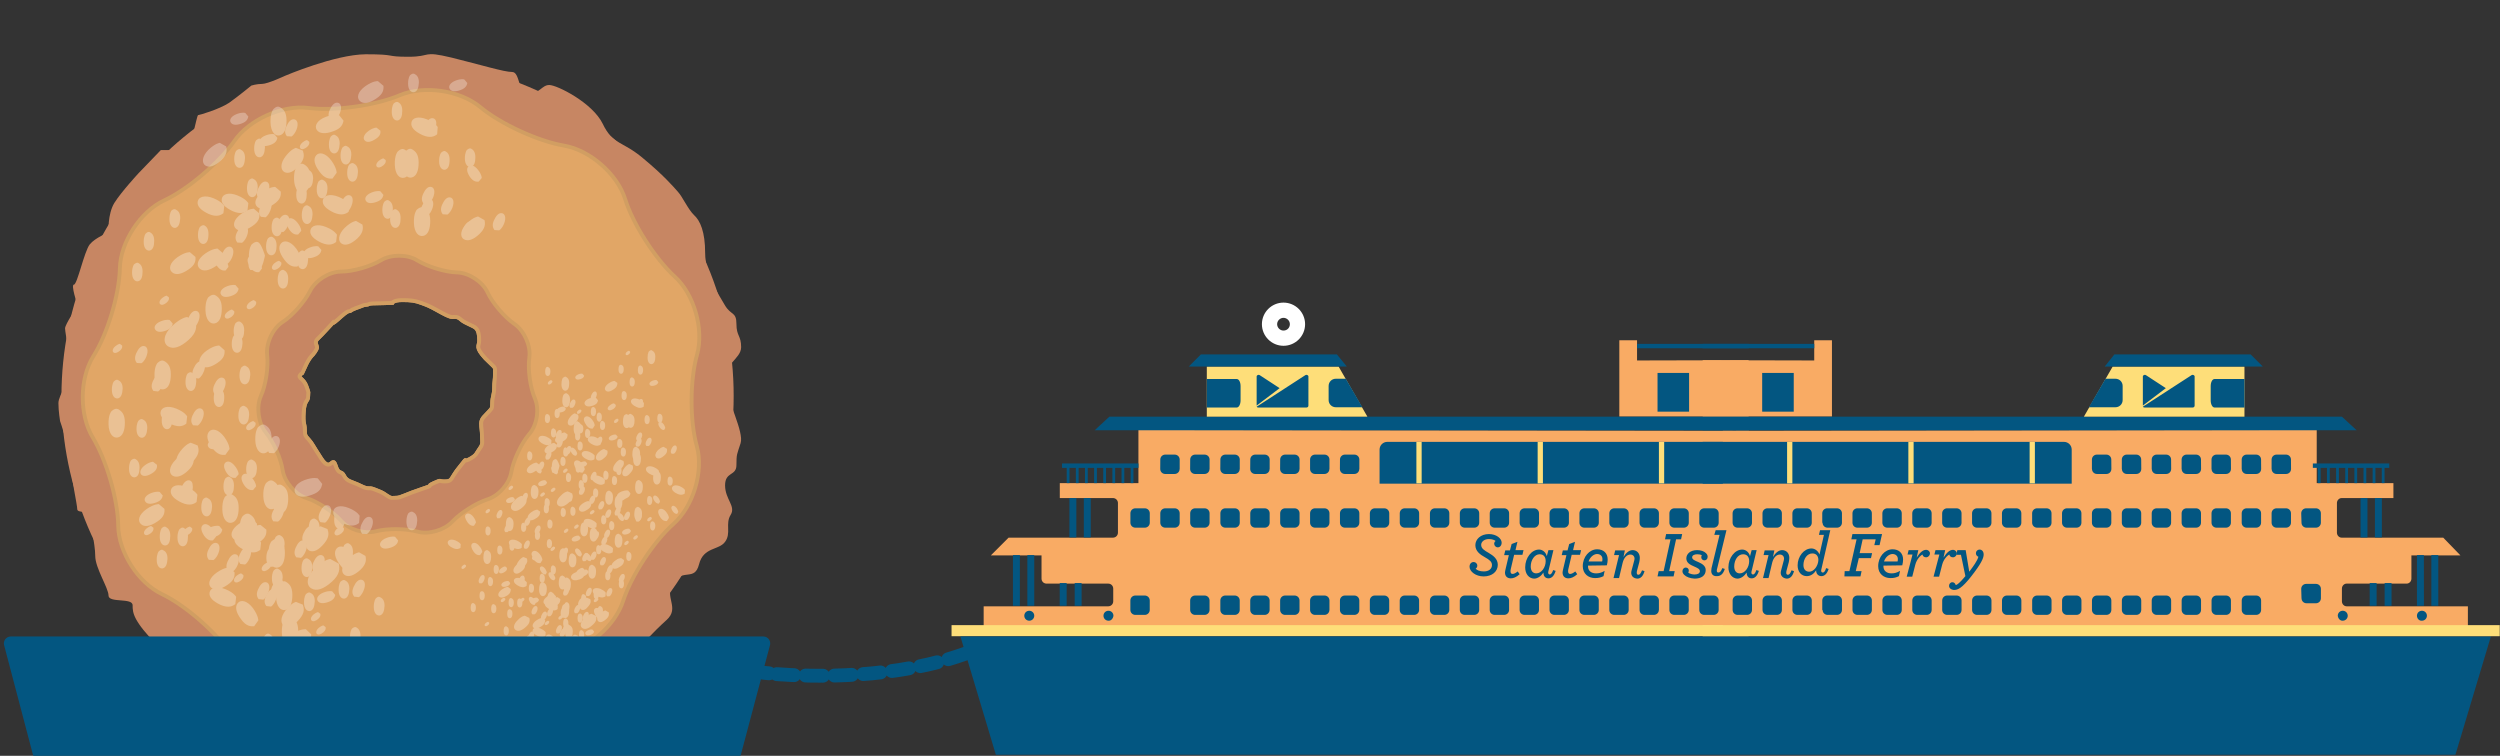 <svg id="ferryfarter" xmlns="http://www.w3.org/2000/svg" viewBox="0 0 903 273"><rect x="0" y="0" width="903" height="273" fill="#333333" stroke="none"/><style>#puff1, #puff2{ top:-100px; background-color:green; z-index:999; -moz-animation: puffing 5s ease-in-out infinite; -webkit-animation: puffing 5s ease-in-out infinite; -0-animation: puffing 5s ease-in-out infinite; animation: puffing 5s ease-in-out infinite; } @-webkit-keyframes puffing{ 0%{ opacity:0; -webkit-transform-origin: 0% 0%; -webkit-transform:scale(0); } 40%{ opacity:.01; } 60%{ opacity:.8; } 100%{ opacity:0; -webkit-transform:scale(3); -webkit-transform-origin: 400% 400%; } } @-moz-keyframes puffing{ 0%{ opacity:0; -moz-transform-origin: 0% 0%; -moz-transform:scale(0); } 40%{ opacity:.01; } 60%{ opacity:.8; } 100%{ opacity:0; -moz-transform:scale(3); -moz-transform-origin: 400% 400%; } } @-o-keyframes puffing{ 0%{ opacity:0; -o-transform-origin: 0% 0%; -o-transform:scale(0); } 40%{ opacity:.01; } 60%{ opacity:.8; } 100%{ opacity:0; -o-transform:scale(3); -o-transform-origin: 400% 400%; } } @keyframes puffing{ 0%{ opacity:0; transform-origin: 0% 0%; transform:scale(0); } 40%{ opacity:.01; } 60%{ opacity:.8; } 100%{ opacity:0; transform:scale(3); transform-origin: 400% 400%; } } #puff2{ opacity:0; -webkit-animation: puffing 5s ease-in-out infinite; -moz-animation: puffing 5s 1s ease-in-out infinite; -0-animation: puffing 5s 1s ease-in-out infinite; animation: puffing 5s 1s ease-in-out infinite; } .st0{fill:#C78663;} .st0{fill:#C78663;} .st1{fill:#E1A666;stroke:#D19E62;stroke-width:1.4;} .st2{fill:#C78663;stroke:#D29E62;stroke-width:1.4;} .st3{opacity:0.3;} .st4{fill:#FFFFFF;} .st5{fill:#035681;} .st6{fill:none;stroke:#035681;stroke-width:5;stroke-linecap:round;stroke-linejoin:round;} .st7{fill:none;stroke:#035681;stroke-width:5;stroke-linecap:round;stroke-linejoin:round;stroke-dasharray:6.248,4.165;} .st8{fill:#F9AB64;} .st9{fill:#FEDE79;}</style><path class="st0" d="M267.7 125.4c0-4.3-1.7-3.9-1.7-8.4s-2-3-4.2-6.8-7.1-11.1-7.1-18.8c0-7.7-1.8-11.7-4-13.7-2.2-2.1-4.2-6.7-5.9-8.5-1.6-1.8-5-5.8-12.6-12.1-7.5-6.3-10.8-4.7-14.5-12.4-3.7-7.6-16.5-14-19.3-14-2.7 0-3.4 3.1-7.4 3.1s-3.1-7.8-6-7.8-11-2.5-21.9-5.2c-10.9-2.6-7-.3-15.6-.3s-4-.9-15.4-.9c-11.2.1-29.2 7.8-29.2 7.8s-6.2 2.9-8.2 2.9c-2 0-3.9.6-3.9.6s-4.5 3.7-8 6.2c-3.6 2.4-10.9 4.5-11.3 4.5-.3 0-3 12.6-3.2 12.6H58.1l-8 8.3s-6.3 6.8-8.8 10.8C38.8 77.4 39.2 84 39.2 84s-4.8 1.8-6.8 4.3c-2 2.6-4.5 14.5-5.7 14.5s1.2 7 1.2 7.5-4.4 6.8-4.4 8.3c0 1.6 2.2 12.7 2.2 15.2s-4.6 8.9-4.6 11.8c0 2.9.6 6.5.6 6.5s4 11.6 4 16.1c0 4.5 2.2 14.1 2.2 15.7 0 1.6 4.5.3 4.5 2.4 0 2 2 10.1 2 14.5s4.8 11.6 4.8 14.3c0 2.8 8.7.7 8.7 3.5s.2 5.6 9.1 14.7 4.9 7.7 6.5 7.7c1.6 0 4.8 2.5 8.3 4.5 3.5 2 5.5 2.4 14.5 9.4 9 7.1 12.9 3.7 16 7.2 3.1 3.5 4.1 1.2 11.2 3.2s4.5 1.3 8.3 1.3c3.8 0 2.6.6 10 1 7.3.4 3.4-.4 16.4 1 13 1.4 8.6-1.4 8.6-1.4s3.4-.1 15.2-1.9c11.8-1.7 6.6-2 8.6-2s8-2.2 13.1-4.7 5-2.4 8.1-4.3c3.1-1.8 3.4-2.1 6.5-3.8 3-1.7 7.2-3.6 9.7-7.1 2.5-3.4 13.3-9.9 13.3-9.9s4.3-4.9 9.4-9.5c5.1-4.5-1.1-8.4 2.5-13.6 3.6-5.2 7.7-.3 9.3-6.6 1.6-6.3 7.2-5 9.4-8.1 2.3-3.1 0-6.5 2-9.7s-2-5.6-2-10.7c0-5 4.1-3.3 4.1-7.3 0-4.1.2-3.8 1.5-7.9 1.3-4.1-4.7-15-5.6-21.9-.9-6.6 5.8-8.5 5.8-12.8zm-88.9 9.4c0 2.6-.3 2.9-.3 5.3 0 2.5-.7 3.3-.7 5.5s-.2 1.9-1.3 3.2c-1.1 1.3-2.7 2.3-2.7 4.1 0 1.8.3 2.6.3 4.6 0 2 .5 2.8-.8 4.5-1.3 1.8-1 2.4-3.8 3.9s.1-1.6-3.4 2.7c-3.5 4.2-2.5 5.3-5.4 5.3s-.7-.8-4 .6c-3.3 1.5 1 .4-4.5 2.2-5.5 1.8-7.4 3.1-9 3.1-1.6 0-1.8.4-3.5-.8-1.7-1.2-1.9-1.2-4.4-2.2-2.4-1-1.8.3-5-1.3s-5-1.5-6-3.6-2-.2-3.1-3.8c-1.2-3.7-1.7 2.9-5.2-2.5s-3.1-5.2-4.4-6.7c-1.2-1.4-1.5-1.4-1.5-3.7 0-2.3-.7-1.8-.4-6.4s1.6-3.6 1.6-5.7c0-2 .4-.6-.6-3.5-1-3-3.4-3-2.2-4.3 1.2-1.3.1.8 1.6-2.6 1.5-3.5 2.9-4.6 2.9-4.6s1.5-1.8 1.5-2.6-1.1-1.9.2-3.1c1.3-1.2 5.4-5.7 5.4-5.7s.1.3 1.9-1.3c1.8-1.6 3.3-3 4.1-3 .8 0 0-.2 2.4-1.1 2.4-.8 2.8-1.2 3.7-1.2 1 0 .8-.5 2.5-.5s7-.2 7-.2.4-1 3.6-1 4.6.2 6.8 1 3 1.1 5.7 2.6 4.5 2.5 5.6 2.5c1 0 1.8-.3 3.2 1 1.5 1.3 4.4 2.1 5.3 3 .9.9 1.2 2.3 1.2 4.5s-1.6 2.2 2.2 6.4c4 4 3.5 2.8 3.5 5.4z"/><path class="st0" d="M143.6 21.8c-67 0-121.4 54.3-121.4 121.3s54.4 121.3 121.4 121.3S265 210.1 265 143.1c.1-67-54.3-121.3-121.4-121.3zm35.2 113c0 2.6-.3 2.9-.3 5.3 0 2.5-.7 3.3-.7 5.5s-.2 1.9-1.3 3.2c-1.1 1.3-2.7 2.3-2.7 4.1 0 1.8.3 2.6.3 4.6 0 2 .5 2.8-.8 4.5-1.3 1.8-1 2.4-3.8 3.9s.1-1.6-3.4 2.7c-3.5 4.2-2.5 5.3-5.4 5.3s-.7-.8-4 .6c-3.3 1.5 1 .4-4.5 2.2-5.5 1.8-7.4 3.1-9 3.1-1.6 0-1.8.4-3.5-.8-1.7-1.2-1.9-1.2-4.4-2.2-2.4-1-1.8.3-5-1.3s-5-1.5-6-3.6-2-.2-3.1-3.8c-1.2-3.7-1.7 2.9-5.2-2.5s-3.1-5.2-4.4-6.7c-1.2-1.4-1.5-1.4-1.5-3.7 0-2.3-.7-1.8-.4-6.4s1.6-3.6 1.6-5.7c0-2 .4-.6-.6-3.5-1-3-3.4-3-2.2-4.3 1.2-1.3.1.8 1.6-2.6 1.5-3.5 2.9-4.6 2.9-4.6s1.5-1.8 1.5-2.6-1.1-1.9.2-3.1c1.3-1.2 5.4-5.7 5.4-5.7s.1.3 1.9-1.3c1.8-1.6 3.3-3 4.1-3 .8 0 0-.2 2.4-1.1 2.4-.8 2.8-1.2 3.7-1.2 1 0 .8-.5 2.5-.5s7-.2 7-.2.4-1 3.6-1 4.6.2 6.8 1 3 1.1 5.7 2.6 4.5 2.5 5.6 2.5c1 0 1.8-.3 3.2 1 1.5 1.3 4.4 2.1 5.3 3 .9.9 1.2 2.3 1.2 4.5s-1.6 2.2 2.2 6.4c4 4 3.5 2.8 3.5 5.4z"/><path class="st1" d="M251.8 128c2.5-9.1-1.1-21.8-8.1-28.1-7-6.4-15.1-19-17.9-28-2.8-9-12.7-17.7-22.1-19.3-9.4-1.6-23-7.9-30.2-13.9-7.3-6.1-20.3-8-29.1-4.3-8.7 3.7-23.6 5.8-33 4.6-9.4-1.2-21.5 4.2-26.8 12-5.4 7.7-16.7 17.4-25.3 21.4-8.6 4-15.8 15.1-16 24.5-.2 9.5-4.5 23.8-9.6 31.8-5 8-5.1 21.2-.2 29.3 4.9 8.1 9.1 22.4 9.2 31.9.1 9.5 7.2 20.6 15.8 24.7 8.6 4.1 19.8 14 25.1 21.9 5.2 7.9 17.3 13.4 26.7 12.3 9.4-1.1 24.3 1.1 33 4.9 8.7 3.8 21.8 2 29.1-4 7.3-6 21-12.2 30.4-13.6 9.4-1.5 19.4-10 22.3-19.1 2.9-9 11.1-21.5 18.2-27.8 7.1-6.3 10.9-18.9 8.4-28-2.6-9.2-2.5-24.1.1-33.2zm-73 6.8c0 2.6-.3 2.9-.3 5.3 0 2.5-.7 3.3-.7 5.5s-.2 1.9-1.3 3.2c-1.1 1.3-2.7 2.3-2.7 4.1 0 1.8.3 2.6.3 4.6 0 2 .5 2.8-.8 4.5-1.3 1.8-1 2.4-3.8 3.9s.1-1.6-3.4 2.7c-3.5 4.2-2.5 5.3-5.4 5.3s-.7-.8-4 .6c-3.3 1.5 1 .4-4.5 2.2-5.5 1.8-7.4 3.1-9 3.1-1.6 0-1.8.4-3.5-.8-1.7-1.2-1.9-1.2-4.4-2.2-2.4-1-1.8.3-5-1.3s-5-1.5-6-3.6-2-.2-3.1-3.8c-1.2-3.7-1.7 2.9-5.2-2.5s-3.1-5.2-4.4-6.7c-1.2-1.4-1.5-1.4-1.5-3.7 0-2.3-.7-1.8-.4-6.4s1.6-3.6 1.6-5.7c0-2 .4-.6-.6-3.5-1-3-3.4-3-2.2-4.3 1.2-1.3.1.8 1.6-2.6 1.5-3.5 2.9-4.6 2.9-4.6s1.5-1.8 1.5-2.6-1.1-1.9.2-3.1c1.3-1.2 5.4-5.7 5.4-5.7s.1.3 1.9-1.3c1.8-1.6 3.3-3 4.1-3 .8 0 0-.2 2.4-1.1 2.4-.8 2.8-1.2 3.7-1.2 1 0 .8-.5 2.5-.5s7-.2 7-.2.4-1 3.6-1 4.6.2 6.8 1 3 1.1 5.7 2.6 4.5 2.5 5.6 2.5c1 0 1.8-.3 3.2 1 1.5 1.3 4.4 2.1 5.3 3 .9.9 1.2 2.3 1.2 4.5s-1.6 2.2 2.2 6.4c4 4 3.5 2.8 3.5 5.4z"/><path class="st2" d="M193.2 143.9c-1.7-3.9-2.6-10.6-2-14.8.6-4.2-1.9-9.7-5.4-12.1-3.5-2.4-7.9-7.5-9.7-11.4-1.8-3.9-6.8-7.1-11-7.2-4.3-.1-10.7-2.1-14.3-4.3-3.6-2.3-9.5-2.3-13.2-.1-3.6 2.2-10.1 4.1-14.4 4.1-4.3 0-9.3 3.2-11.2 7-1.9 3.8-6.3 8.9-9.9 11.2-3.6 2.3-6.1 7.7-5.6 12 .5 4.2-.5 10.9-2.3 14.8-1.7 3.9-.9 9.8 1.8 13.1 2.7 3.3 5.5 9.4 6.1 13.7.7 4.2 4.5 8.7 8.6 10 4.1 1.3 9.7 5 12.5 8.2 2.8 3.2 8.5 4.9 12.6 3.8 4.1-1.1 10.8-1 14.9.1 4.1 1.2 9.8-.5 12.7-3.6 2.9-3.1 8.6-6.7 12.6-8 4.1-1.2 8-5.7 8.7-9.9.7-4.2 3.6-10.3 6.3-13.5 3-3.3 3.9-9.2 2.2-13.1zm-14.4-9.1c0 2.6-.3 2.9-.3 5.3 0 2.5-.7 3.3-.7 5.5s-.2 1.9-1.3 3.2c-1.1 1.3-2.7 2.3-2.7 4.1 0 1.8.3 2.6.3 4.6 0 2 .5 2.8-.8 4.5-1.3 1.8-1 2.4-3.8 3.9s.1-1.6-3.4 2.7c-3.5 4.2-2.5 5.3-5.4 5.3s-.7-.8-4 .6c-3.3 1.5 1 .4-4.5 2.2-5.5 1.8-7.4 3.1-9 3.1-1.6 0-1.8.4-3.5-.8-1.7-1.2-1.9-1.2-4.4-2.2-2.4-1-1.8.3-5-1.3s-5-1.5-6-3.6-2-.2-3.1-3.8c-1.2-3.7-1.7 2.9-5.2-2.5s-3.1-5.2-4.4-6.7c-1.2-1.4-1.5-1.4-1.5-3.7 0-2.3-.7-1.8-.4-6.4s1.6-3.6 1.6-5.7c0-2 .4-.6-.6-3.5-1-3-3.4-3-2.2-4.3 1.2-1.3.1.8 1.6-2.6 1.5-3.5 2.9-4.6 2.9-4.6s1.5-1.8 1.5-2.6-1.1-1.9.2-3.1c1.3-1.2 5.4-5.7 5.4-5.7s.1.3 1.9-1.3c1.8-1.6 3.3-3 4.1-3 .8 0 0-.2 2.4-1.1 2.4-.8 2.8-1.2 3.7-1.2 1 0 .8-.5 2.5-.5s7-.2 7-.2.4-1 3.6-1 4.6.2 6.8 1 3 1.1 5.7 2.6 4.5 2.5 5.6 2.5c1 0 1.8-.3 3.2 1 1.5 1.3 4.4 2.1 5.3 3 .9.9 1.2 2.3 1.2 4.5s-1.6 2.2 2.2 6.4c4 4 3.5 2.8 3.5 5.4z"/><g class="st3"><path class="st4" d="M204.7 171.1s-.3.4-.3 1.5.5 1.6 1.1 1.5c.5-.1.8-.7.8-1.7s-.4-1.3-.8-1.5c-.3-.3-.8.2-.8.2zm9.8 5.6s-.3.4-.3 1.5.6 1.6 1.1 1.5c.5-.1.8-.7.8-1.7s-.4-1.3-.7-1.5c-.5-.3-.9.2-.9.2zm-2.9-21.5s-.3.4-.3 1.5.5 1.6 1.1 1.5c.5-.1.8-.8.8-1.7 0-1-.4-1.3-.8-1.5-.4-.3-.8.2-.8.2zm12.9 6.7s-.3.4-.3 1.5.5 1.6 1.1 1.5c.5-.1.8-.7.8-1.7s-.4-1.3-.8-1.5c-.3-.2-.8.2-.8.2zm-13 4.8s-.5-.2-1.5.2-1.3 1.1-1 1.5c.3.5 1 .5 1.9.2.9-.3 1.1-.8 1.2-1.2m10.8 1.2s-.3.4-.3 1.5.5 1.6 1.1 1.5c.5-.1.8-.7.8-1.7s-.4-1.3-.8-1.5c-.3-.2-.8.2-.8.2zm-13.6 5.1s-.3.4-.3 1.5.5 1.6 1.1 1.5c.5-.1.8-.7.8-1.7s-.4-1.3-.8-1.5c-.4-.3-.8.2-.8.2zm-.2 19.8s-.5-.2-1.5.2-1.3 1.1-1 1.5c.3.5 1 .5 1.9.2.9-.3 1.1-.8 1.2-1.2m12.8-37.2s-.5-.2-1.5.2-1.3 1.1-1 1.5c.3.5 1 .5 1.9.2.9-.3 1.1-.8 1.2-1.2m-7.3-8.4s-.3.4-.3 1.5.6 1.6 1.1 1.5c.5-.1.8-.7.8-1.7s-.4-1.3-.7-1.5c-.5-.3-.9.2-.9.2zm-20.1 21s0-.5-.6-1.4c-.7-.9-1.4-1-1.7-.6-.3.4-.2 1.1.4 1.9.6.8 1.1.8 1.5.8m13.2-7.1s0-.5-.6-1.4c-.7-.9-1.4-1-1.7-.6-.3.4-.2 1.1.4 1.9.6.8 1.1.8 1.5.8m-14.3 20s-.3 0-.8.4-.5.9-.3 1.1c.3.2.7.1 1.1-.3.5-.4.5-.7.4-.9m5.9 12.5s-.3 0-.8.4-.6.9-.3 1.1c.3.2.6.1 1.1-.3.4-.4.4-.7.4-.9m8.1-8.3s-.3 0-.8.4-.5.9-.3 1.1c.3.2.7.1 1.1-.3.5-.4.5-.7.4-.9m14-38.5s-.3 0-.8.4-.5.9-.3 1.1c.3.2.7.1 1.1-.3.5-.4.4-.7.4-.9m-23.2 24.6s-.3 0-.8.4-.6.9-.3 1.1c.3.2.7.1 1.1-.3.5-.4.5-.7.4-.9m2.2 7.3s-.3.4-.3 1.5.5 1.6 1.1 1.5c.5-.1.8-.7.8-1.7s-.4-1.3-.8-1.5c-.4-.3-.8.2-.8.2zm2.4-5.5s-.3.4-.3 1.5.5 1.6 1.1 1.5c.5-.1.8-.7.8-1.7s-.4-1.3-.8-1.5c-.4-.3-.8.2-.8.2zm-8.5 4.2s-.3.4-.3 1.5.5 1.6 1.1 1.5c.5-.1.8-.7.8-1.7s-.4-1.3-.8-1.5c-.4-.2-.9.2-.8.2zm34.5-35.3s.5-.2.9-1.2.1-1.7-.4-1.8c-.5-.1-1 .4-1.4 1.3-.4.9-.2 1.4.1 1.7m.3 14.2s.5-.2.9-1.2.1-1.7-.4-1.8c-.5-.1-1 .4-1.4 1.3-.4.9-.2 1.3.1 1.7m-21.2-4.3s.5-.2.9-1.2.1-1.7-.4-1.8c-.5-.1-1 .4-1.4 1.3-.4.9-.2 1.4.1 1.7m8.6 3.7s.5-.2.9-1.2.1-1.7-.4-1.8c-.5-.1-1 .4-1.4 1.3-.4.9-.2 1.4.1 1.7m-25.2 29.2s.5-.2.9-1.2.1-1.7-.4-1.8c-.5-.1-1 .4-1.4 1.3-.4.9-.2 1.4.1 1.7m4.5 2.9s.5-.2.9-1.2.1-1.7-.4-1.8c-.5-.1-1 .4-1.4 1.3-.4.9-.1 1.4.1 1.7m10.7 8s.5-.2.9-1.2.1-1.7-.4-1.8c-.5-.1-1 .4-1.4 1.3-.4.9-.2 1.3.1 1.7m-13-2.6s.5-.2.9-1.2.1-1.7-.4-1.8c-.5-.1-1 .4-1.4 1.3-.4.9-.2 1.4.1 1.7m9.7 6.3s-.3.4-.3 1.5.5 1.6 1.1 1.5c.5-.1.8-.7.8-1.7s-.4-1.3-.8-1.5c-.4-.3-.8.2-.8.2zm-4 3s-.3.4-.3 1.5.5 1.6 1.1 1.5c.5-.1.8-.7.8-1.7s-.4-1.3-.8-1.5c-.4-.3-.8.2-.8.2zm-10.9-11.6s-.3.4-.3 1.5.5 1.6 1.1 1.5c.5-.1.8-.7.8-1.7s-.4-1.3-.8-1.5c-.4-.3-.8.2-.8.2zm6 14.5s-.3-.7-1.9-1.4c-1.6-.6-2.6-.2-2.8.6-.1.8.6 1.6 2 2.2 1.4.6 2.1.2 2.6-.2m2-36s-.5.6-.5 2.3c0 1.7.8 2.5 1.6 2.3.8-.2 1.2-1.1 1.2-2.6s-.6-2-1.2-2.3c-.5-.4-1.1.3-1.1.3zm20.4 5.4s-.8-.1-2.2.9c-1.4 1-1.6 2.1-1 2.6.6.6 1.6.4 2.9-.5 1.2-.8 1.3-1.6 1.3-2.3m-9.6-25.5s-.8-.1-2.2.9c-1.4 1-1.6 2.1-1 2.6.6.6 1.6.4 2.9-.5 1.3-.8 1.3-1.6 1.3-2.3m21.9-7s-.5.6-.5 2.3c0 1.7.8 2.5 1.6 2.3.8-.2 1.2-1.1 1.2-2.6s-.6-2-1.2-2.3c-.5-.4-1.1.3-1.1.3zm-8.4 23.4s-.3-.7-1.9-1.3c-1.6-.6-2.6-.2-2.8.6-.1.8.6 1.6 2 2.2 1.4.6 2.1.2 2.6-.2m-18.6-8.3s-.5.6-.5 2.3c0 1.7.8 2.5 1.6 2.3.8-.2 1.2-2.7 1.2-2.7s-.6-2-1.2-2.3c-.4-.3-1.1.4-1.1.4zm18.4-4.1s-.8 0-2 1.2-1.2 2.3-.5 2.8c.7.4 1.7.1 2.8-1 1.1-1 1-1.8.9-2.4m-36.2 24.4s-.5.6-.5 2.3c0 1.7.8 2.5 1.6 2.3.8-.2 1.2-1.1 1.2-2.6s-.6-2-1.2-2.3c-.4-.4-1.1.3-1.1.3zm5.9 14s-.8.1-1.8 1.5c-1 1.3-.9 2.5-.2 2.8.8.4 1.7-.1 2.6-1.3 1-1.2.8-1.9.6-2.5m5.6.6s.1-.8-.9-2.1-2.1-1.5-2.7-.9c-.6.6-.3 1.6.6 2.9.9 1.2 1.7 1.3 2.3 1.2m-6.7-24.3s-1 0-2.6 1.6c-1.6 1.5-1.7 3-.7 3.6.9.6 2.2.2 3.7-1.2 1.5-1.3 1.4-2.4 1.2-3.2m45 8.7s-.3.4-.3 1.5.5 1.6 1.1 1.5c.5-.1.8-.8.8-1.7 0-1-.4-1.3-.7-1.5-.5-.3-.9.2-.9.2zm-44.4-25.3s-.3.4-.3 1.5.5 1.6 1.1 1.5c.5-.1.8-.8.8-1.7 0-1-.4-1.3-.8-1.5-.4-.3-.8.2-.8.2zm50.7 9.1s-.3.4-.3 1.5.5 1.6 1.1 1.5c.5-.1.8-.7.8-1.7s-.4-1.3-.8-1.5c-.4-.2-.8.2-.8.2zM200.6 148s-.3.4-.3 1.5.5 1.6 1.1 1.5c.5-.1.8-.7.8-1.7s-.4-1.3-.7-1.5c-.4-.3-.9.2-.9.2zm-1.3 7s-.3.4-.3 1.5.5 1.6 1.1 1.5c.5-.1.8-.7.8-1.7s-.4-1.3-.8-1.5c-.3-.3-.8.2-.8.2z"/><path class="st4" d="M185.4 179.6s-.5-.2-1.5.2-1.3 1-1 1.5c.3.5 1 .5 1.9.2.9-.3 1.1-.8 1.2-1.2m16.7-15s-.3.4-.3 1.5.5 1.6 1.1 1.5c.5-.1.8-.7.8-1.7s-.4-1.3-.7-1.5c-.5-.3-.9.2-.9.2zm22.8 22.2s0-.5-.6-1.4c-.7-.9-1.4-1-1.7-.6-.4.4-.2 1.1.4 1.9.6.8 1.1.8 1.5.8m13.3-7s0-.5-.6-1.4c-.7-.9-1.4-1-1.7-.6-.4.4-.2 1.1.4 1.9.6.8 1.1.8 1.5.8m-12.5-3.4s-.5-.1-1.4.6c-.9.6-1 1.4-.6 1.7.4.4 1.1.2 1.9-.3.8-.6.9-1.1.8-1.5m-2.6 22.8s-.3 0-.8.4-.5.9-.3 1.1c.3.2.7.1 1.1-.3.5-.4.5-.7.4-.9m-56.1 1.8s-.3 0-.8.4-.5.9-.3 1.1c.3.2.7.1 1.1-.3.5-.4.5-.7.4-.9m8.3-20.4s-.3 0-.8.4-.5.9-.3 1.1c.3.2.7.1 1.1-.3.5-.4.4-.7.4-.9m7.9-8.7s-.3 0-.8.4-.5.9-.3 1.1c.3.2.7.1 1.1-.3.5-.4.5-.7.4-.9m13.8-38.4s-.3 0-.8.4-.5.9-.3 1.1c.3.2.7.1 1.1-.3.5-.4.5-.7.4-.9m30.5 55.7s-.3 0-.8.4-.6.9-.3 1.1c.3.2.7.1 1.1-.3.5-.4.4-.7.4-.9m-3.9 6s-.3.4-.3 1.5.5 1.6 1.1 1.5c.5-.1.8-.7.8-1.7s-.4-1.3-.8-1.5c-.4-.2-.8.2-.8.2zM203.3 230s.5-.2.9-1.2.1-1.7-.4-1.8c-.5-.1-1 .4-1.4 1.3-.4.9-.2 1.3.1 1.7m-19.2-37.8s.5-.2.9-1.2.1-1.7-.4-1.8c-.5-.1-1 .4-1.4 1.3-.4.9-.2 1.3.1 1.7m7.1-11.2s.5-.2.9-1.2.1-1.7-.4-1.8c-.5-.1-1 .4-1.4 1.3-.4.9-.2 1.3.1 1.7m6.7-11.3s.5-.2.9-1.2.1-1.7-.4-1.8c-.5-.1-1 .4-1.4 1.3-.4.9-.1 1.4.1 1.7m12.1-22.4s.5-.2.9-1.2.1-1.7-.4-1.8c-.5-.1-1 .4-1.4 1.3-.4.9-.2 1.4.1 1.7m-7.9 18.7s.5-.2.9-1.2.1-1.7-.4-1.8c-.5-.1-1 .4-1.4 1.3-.4.9-.2 1.4.1 1.7m22.4 21s.5-.2.9-1.2.1-1.7-.4-1.8c-.5-.1-1 .4-1.4 1.3-.4.9-.2 1.4.1 1.7m.4 7.3s.5-.2.9-1.2.1-1.7-.4-1.8c-.5-.1-1 .4-1.4 1.3-.4.9-.2 1.4.1 1.7m-7.1 8.4s.5-.2.9-1.2.1-1.7-.4-1.8c-.5-.1-1 .4-1.4 1.3-.4.9-.2 1.4.1 1.7m9.7 4.4s.5-.2.9-1.2.1-1.7-.4-1.8c-.5-.1-1 .4-1.4 1.3-.4.9-.2 1.4.1 1.7m5.1 3.2s.5-.2.9-1.2.1-1.7-.4-1.8c-.5-.1-1 .4-1.4 1.3-.4.9-.2 1.4.1 1.7m-43.4-23.1s.5-.2.9-1.2.1-1.7-.4-1.8c-.5-.1-1 .4-1.4 1.3-.4.9-.1 1.3.1 1.7m40.5 28.2s.5-.2.9-1.2.1-1.7-.4-1.8c-.5-.1-1 .4-1.4 1.3-.4.9-.2 1.4.1 1.7m-43.7-25s-.3.4-.3 1.5.5 1.6 1.1 1.5c.5-.1.8-.7.8-1.7s-.4-1.3-.8-1.5c-.4-.2-.8.2-.8.2zm33.8 37.5s-.3.4-.3 1.5.5 1.6 1.1 1.5c.5-.1.8-.7.8-1.7s-.4-1.3-.8-1.5c-.4-.3-.8.2-.8.2zm6.2-30.7s-.3.4-.3 1.5.5 1.6 1.1 1.5c.5-.1.8-.7.8-1.7s-.4-1.3-.8-1.5c-.3-.3-.8.2-.8.2zm-.9 16.2s-.3.4-.3 1.5.5 1.6 1.1 1.5c.5-.1.8-.7.8-1.7s-.4-1.3-.8-1.5c-.4-.3-.8.2-.8.2zm.8-24.3s-.3-.7-1.9-1.4c-1.6-.6-2.6-.2-2.8.6-.1.8.6 1.6 2 2.2 1.4.6 2.1.2 2.6-.1m-5.1 16s-.7-.3-2.3.3c-1.6.6-2.1 1.6-1.6 2.3.5.7 1.5.8 2.9.3s1.7-1.2 1.8-1.9m-44.7-10.8s-.3-.7-1.9-1.4c-1.6-.6-2.6-.2-2.8.6-.1.8.6 1.6 2 2.2 1.4.6 2.1.2 2.6-.1m56.2-4.7s-.5.6-.5 2.3c0 1.7.8 2.5 1.6 2.3.8-.2 1.2-1.1 1.2-2.6s-.6-2-1.2-2.3c-.4-.4-1.1.3-1.1.3z"/><path class="st4" d="M193.8 167.1s-.8-.1-2.2.9c-1.4 1-1.6 2.1-1 2.6.6.6 1.6.4 2.9-.5 1.3-.8 1.3-1.6 1.3-2.3m8.5-31.3s-.5.6-.5 2.3c0 1.7.8 2.5 1.6 2.3.8-.2 1.2-1.1 1.2-2.7 0-1.5-.6-2-1.2-2.3-.4-.3-1.1.5-1.1.4zm26.3 47s-.5.6-.5 2.3c0 1.7.8 2.5 1.6 2.3.8-.2 1.2-1.1 1.2-2.6s-.6-2-1.2-2.3c-.4-.4-1.1.3-1.1.3zm.3-9.7s-.5.6-.5 2.3c0 1.7.8 2.5 1.6 2.3.8-.2 1.2-1.1 1.2-2.6s-.6-2-1.2-2.3c-.4-.4-1.1.3-1.1.3zm-26.6 44.8s-.5.6-.5 2.3c0 1.7.8 2.5 1.6 2.3.8-.2 1.2-1.1 1.2-2.7 0-1.5-.6-2-1.2-2.3-.5-.3-1.1.4-1.1.4zm9.7-14.2s-.5.6-.5 2.3c0 1.7.8 2.5 1.6 2.3.8-.2 1.2-1.1 1.2-2.6s-.6-2-1.2-2.3c-.4-.4-1.1.3-1.1.3zm-1 11.5s-.8.1-1.8 1.5c-1 1.3-.9 2.5-.2 2.8.8.4 1.7-.1 2.6-1.3 1-1.2.8-1.9.6-2.5m5.2 6.5s.1-.8-.9-2.1-2.1-1.5-2.7-.9c-.5.6-.3 1.6.6 2.9.9 1.2 1.7 1.3 2.3 1.2m-43.5-24.6s.1-.8-1-2.1c-1-1.3-2.1-1.5-2.7-.9-.5.6-.3 1.6.6 2.9.9 1.2 1.7 1.3 2.3 1.2m-1.5-11.7s.1-.8-.9-2.1-2.1-1.5-2.7-.9c-.6.6-.3 1.6.6 2.9.9 1.2 1.7 1.3 2.3 1.2m37.9-36.4s-.3.4-.3 1.5.5 1.6 1.1 1.5c.5-.1.8-.7.8-1.7s-.4-1.3-.8-1.5c-.4-.3-.8.2-.8.2zm7.9-1.2s-.3.4-.3 1.5.5 1.6 1.1 1.5c.5-.1.8-.7.8-1.7s-.4-1.3-.8-1.5c-.4-.3-.8.2-.8.2zm-3.3-5s-.3.4-.3 1.5.5 1.6 1.1 1.5c.5-.1.8-.7.8-1.7s-.4-1.3-.7-1.5c-.4-.3-.9.2-.9.2zm17-15s-.3.4-.3 1.5.5 1.6 1.1 1.5c.5-.1.8-.7.8-1.7s-.4-1.3-.8-1.5c-.3-.3-.8.2-.8.2zm-5.9 9.2s-.3.4-.3 1.5.5 1.6 1.1 1.5c.5-.1.8-.7.8-1.7s-.4-1.3-.8-1.5c-.3-.2-.8.2-.8.2zm-16.6 26.2s-.3.4-.3 1.5.5 1.6 1.1 1.5c.5-.1.8-.7.8-1.7s-.4-1.3-.8-1.5c-.4-.3-.8.2-.8.2zm-11.1-17.9s-.3.4-.3 1.5.5 1.6 1.1 1.5c.5-.1.8-.7.8-1.7s-.4-1.3-.8-1.5c-.4-.2-.8.2-.8.2zm40.1-12.5s-.5-.2-1.5.2-1.3 1-1 1.5c.3.5 1 .5 1.9.2.9-.3 1.1-.8 1.2-1.2m-4.7 12.2s-.3.4-.3 1.5.5 1.6 1.1 1.5c.5-.1.8-.7.8-1.7s-.4-1.3-.8-1.5c-.3-.3-.8.2-.8.2zm-5.4-13.6s-.3.4-.3 1.5.5 1.6 1.1 1.5c.5-.1.8-.7.8-1.7s-.4-1.3-.8-1.5c-.4-.3-.8.2-.8.2zm-17.3-1.6s-.5-.2-1.5.2-1.3 1.1-1 1.5c.3.5 1 .5 1.9.2.9-.3 1.1-.8 1.2-1.2m-7.2 11.2s-.5-.2-1.5.2-1.3 1-1 1.5c.3.5 1 .5 1.9.2.9-.3 1.1-.8 1.2-1.2m4.5 12.1s-.3.4-.3 1.5.5 1.6 1.1 1.5c.5-.1.8-.7.8-1.7s-.4-1.3-.8-1.5c-.3-.2-.8.2-.8.2zm36.1 25.2s0-.5-.6-1.4c-.7-.9-1.4-1-1.7-.6-.4.4-.2 1.1.4 1.9.6.8 1.1.8 1.5.8m-43-15s0-.5-.6-1.4c-.7-.9-1.4-1-1.7-.6-.4.4-.2 1.1.4 1.9.6.8 1.1.8 1.5.8m39.1-16.7s0-.5-.6-1.4c-.7-.9-1.4-1-1.7-.6-.4.4-.2 1.1.4 1.9.6.8 1.1.8 1.5.8m-18.1-9.6s-.5-.1-1.4.6c-.9.6-1.1 1.4-.7 1.7.4.4 1.1.2 1.9-.3.8-.6.9-1.1.8-1.5m-6.7 69.7s-.3 0-.8.4-.5.9-.3 1.1c.3.2.7.1 1.1-.3.5-.4.5-.7.4-.9"/><path class="st4" d="M202.9 222.2s-.3 0-.8.4-.5.9-.3 1.1c.3.2.7.1 1.1-.3.5-.4.5-.7.4-.9m6.3-74.6s-.3 0-.8.4-.5.9-.3 1.1c.3.2.7.1 1.1-.3s.5-.7.4-.9m17.2-21.5s-.3 0-.8.4-.5.9-.3 1.1c.3.2.7.1 1.1-.3.5-.4.4-.7.4-.9m-3.9 5s-.3.4-.3 1.5.5 1.6 1.1 1.5c.5-.1.8-.7.8-1.7s-.4-1.3-.8-1.5c-.4-.2-.8.2-.8.2zm-7.5 87.2s-.3.4-.3 1.5.5 1.6 1.1 1.5c.5-.1.8-.7.8-1.7s-.4-1.3-.8-1.5c-.4-.3-.8.2-.8.2zm21.8-53.9s.5-.2.9-1.2.1-1.7-.4-1.8c-.5-.1-1 .4-1.4 1.3-.4.9-.2 1.4.1 1.7m-35.4-7s.5-.2.9-1.2.2-1.7-.4-1.8c-.5-.1-1 .4-1.4 1.3-.4.9-.2 1.4.1 1.7m4.3 5.8s.5-.2.9-1.2.1-1.7-.4-1.8c-.5-.1-1 .4-1.4 1.3-.4.9-.2 1.4.1 1.7m38.9-.2s.5-.2.9-1.2.1-1.7-.4-1.8c-.5-.1-1 .4-1.4 1.3-.4.9-.2 1.4.1 1.7m-28.1-19.5s.5-.2.9-1.2.1-1.7-.4-1.8c-.5-.1-1 .4-1.4 1.3-.4.9-.2 1.4.1 1.7m-11.5 17.2s.5-.2.9-1.2.1-1.7-.4-1.8c-.5-.1-1 .4-1.4 1.3-.4.9-.2 1.4.1 1.7m11.3 53.7s.5-.2.9-1.2.1-1.7-.4-1.8c-.5-.1-1 .4-1.4 1.3-.4.9-.2 1.4.1 1.7m-2 3.7s.5-.2.9-1.2.1-1.7-.4-1.8c-.5-.1-1 .4-1.4 1.3-.4.9-.2 1.4.1 1.7m-7.2 9.8s.5-.2.9-1.2.1-1.7-.4-1.8c-.6-.1-1 .4-1.4 1.3-.4.9-.2 1.3.1 1.7m3.4-13.7s.5-.2.9-1.2.1-1.7-.4-1.8c-.5-.1-1 .4-1.4 1.3-.4.9-.2 1.4.1 1.7m4.3-59s-.3.4-.3 1.5.5 1.6 1.1 1.5c.5-.1.8-.8.8-1.7 0-1-.4-1.3-.7-1.5-.5-.3-.9.2-.9.2zm29.7-6.4s-.3.4-.3 1.5.5 1.6 1.1 1.5c.5-.1.8-.7.8-1.7s-.4-1.3-.8-1.5c-.4-.2-.8.2-.8.2zm-40.5-16.9s-.3.4-.3 1.5.5 1.6 1.1 1.5c.5-.1.8-.7.8-1.7s-.4-1.3-.8-1.5c-.4-.3-.8.2-.8.2zm40.8 37.3s-.3-.7-1.9-1.4c-1.6-.6-2.6-.2-2.8.6-.1.8.6 1.6 2 2.2 1.4.6 2.1.2 2.6-.2"/><path class="st4" d="M215.2 143.6s-.7-.3-2.3.3c-1.6.6-2.1 1.6-1.6 2.3.5.7 1.5.8 2.9.3s1.7-1.2 1.8-1.9m-16.8 14.5s-.3-.7-1.9-1.4c-1.6-.6-2.6-.2-2.8.6-.1.8.6 1.6 2 2.2s2.1.2 2.6-.2m37.3 10.1s-.5.6-.5 2.3c0 1.7.8 2.5 1.6 2.3.8-.2 1.2-1.1 1.2-2.6s-.6-2-1.2-2.3c-.4-.4-1.1.3-1.1.3zM222 137.6s-.8-.1-2.2.9c-1.4 1-1.6 2.1-1 2.6.6.6 1.6.4 2.9-.5 1.2-.8 1.3-1.6 1.3-2.3"/><path class="st4" d="M200.2 160s-.8-.1-2.2.9c-1.4 1-1.6 2.1-1 2.6.6.6 1.6.4 2.9-.5 1.2-.8 1.3-1.6 1.3-2.3m6.5-8.1s-.5.6-.5 2.3c0 1.7.8 2.5 1.6 2.3.8-.2 1.2-1.1 1.2-2.6s-.6-2-1.2-2.3c-.4-.5-1.1.3-1.1.3zm24.9-7s-.3-.7-1.9-1.4c-1.6-.6-2.6-.2-2.8.6-.1.8.6 1.6 2 2.2 1.4.6 2.1.2 2.6-.1m1.9-20s-.5.6-.5 2.3c0 1.7.8 2.5 1.6 2.3.8-.2 1.2-1.1 1.2-2.6s-.6-2-1.2-2.3c-.4-.4-1.1.3-1.1.3zm5.3 34.5s-.8 0-2 1.2-1.2 2.3-.5 2.8 1.7.1 2.8-.9c1.1-1 1-1.8.9-2.4M225.5 150s-.5.6-.5 2.3c0 1.7.8 2.5 1.6 2.3.8-.2 1.2-1.1 1.2-2.6s-.6-2-1.2-2.3c-.4-.4-1.1.3-1.1.3zm-21.9-7.5s-.5.6-.5 2.3c0 1.7.8 2.5 1.6 2.3.8-.2 1.2-1.2 1.2-2.7 0-1.5-.6-2-1.2-2.3-.4-.3-1.1.4-1.1.4z"/><path class="st4" d="M207.6 149.3s-.8.1-1.8 1.5c-1 1.3-.9 2.5-.2 2.8.8.4 1.7-.1 2.6-1.3 1-1.2.8-1.9.6-2.5m6 3.9s.1-.8-.9-2.1-2.1-1.5-2.7-.9c-.6.6-.3 1.6.6 2.9.9 1.2 1.7 1.3 2.3 1.2m-.4 66.9s-1 0-2.6 1.6c-1.6 1.5-1.7 3-.7 3.6.9.6 2.2.2 3.7-1.2 1.5-1.3 1.4-2.4 1.2-3.2m-45-4.4s-.3.4-.3 1.5.5 1.6 1.1 1.5c.5-.1.8-.7.8-1.7s-.4-1.3-.8-1.5c-.4-.3-.8.2-.8.2zm6.2-9.4s-.3.4-.3 1.5.5 1.6 1.1 1.5c.5-.1.8-.7.8-1.7s-.4-1.3-.8-1.5c-.4-.3-.8.2-.8.2zm7.5 7.6s-.3.4-.3 1.5.5 1.6 1.1 1.5c.5-.1.8-.7.8-1.7s-.4-1.3-.8-1.5c-.4-.3-.8.2-.8.2zm-10.5-2.5s-.3.4-.3 1.5.5 1.6 1.1 1.5c.5-.1.8-.7.8-1.7s-.4-1.3-.7-1.5c-.5-.2-.9.2-.9.2zm20.6 2.1s-.5-.2-1.5.2-1.3 1.1-1 1.5c.3.5 1 .5 1.9.2.9-.3 1.1-.8 1.2-1.2m-2.3 19s-.5-.2-1.5.2-1.3 1-1 1.5c.3.4 1 .5 1.9.2.9-.3 1.1-.8 1.2-1.2m9.8-16.2s-.3.4-.3 1.5.5 1.6 1.1 1.5c.5-.1.8-.7.8-1.7s-.4-1.3-.8-1.5c-.4-.3-.8.2-.8.2z"/><path class="st4" d="M193.5 217.8s0-.5-.6-1.4c-.7-.9-1.4-1-1.7-.6-.4.4-.2 1.1.4 1.9.6.8 1.1.8 1.5.8m-10.6-13.9s-.5-.1-1.4.6c-.9.6-1 1.3-.7 1.7.4.4 1.1.2 1.9-.3s.9-1 .8-1.5m14.9 19.1s-.3 0-.8.4-.6.9-.3 1.1c.3.2.6.1 1.1-.3.4-.4.4-.7.4-.9m-9.4-8.6s-.3 0-.8.4-.5.9-.3 1.1.7.1 1.1-.3c.5-.4.5-.7.4-.9m-13.1 8.4s-.3 0-.8.4-.6.9-.3 1.1c.3.2.7.1 1.1-.3.5-.4.4-.7.4-.9m6.8-4.6s-.3.4-.3 1.5.5 1.6 1.1 1.5c.5-.1.8-.7.8-1.7s-.4-1.3-.8-1.5c-.4-.2-.8.3-.8.2zm-5.8-1.8s-.3.4-.3 1.5.5 1.6 1.1 1.5c.5-.1.8-.7.8-1.7s-.4-1.3-.8-1.5c-.4-.3-.8.2-.8.2zm4.5 8s-.3.4-.3 1.5.5 1.6 1.1 1.5c.5-.1.8-.7.8-1.7s-.4-1.3-.8-1.5c-.3-.3-.8.2-.8.2zm11 9s.5-.2.9-1.2.1-1.7-.4-1.8c-.5-.1-1 .4-1.4 1.3-.4.9-.2 1.4.1 1.7m-.5-4.4s.5-.2.9-1.2.1-1.7-.4-1.8c-.5-.1-1 .4-1.4 1.3-.4.9-.2 1.4.1 1.7m17.4-9.6s.5-.2.9-1.2.1-1.7-.4-1.8c-.5-.1-1 .4-1.4 1.3-.4.9-.2 1.4.1 1.7m-19.3-10.2s.5-.2.9-1.2.1-1.7-.4-1.8c-.6-.1-1 .4-1.4 1.3s-.2 1.4.1 1.7m24 12.7s.5-.2.9-1.2.1-1.7-.4-1.8c-.5-.1-1 .4-1.4 1.3-.4.9-.2 1.4.1 1.7"/><path class="st4" d="M190.7 232.5s.5-.2.9-1.2.1-1.7-.4-1.8c-.5-.1-1 .4-1.4 1.3-.4.9-.2 1.4.1 1.7m8.8-9.9s.5-.2.9-1.2.1-1.7-.4-1.8c-.5-.1-1 .4-1.4 1.3-.4.9-.1 1.4.1 1.7m5.8 1.1s-.3.4-.3 1.5.5 1.6 1.1 1.5c.5-.1.8-.7.8-1.7s-.4-1.3-.7-1.5c-.4-.3-.9.2-.9.2zm.4-5.9s-.3.4-.3 1.5.5 1.6 1.1 1.5c.5-.1.8-.7.8-1.7s-.4-1.3-.7-1.5c-.5-.3-.9.2-.9.2z"/><path class="st4" d="M201.5 218.8s-.3-.7-1.9-1.4c-1.6-.6-2.6-.2-2.8.6-.1.8.6 1.6 2 2.2 1.4.6 2.1.2 2.6-.2m-4.3 8.4s-.3-.7-1.9-1.4c-1.6-.6-2.6-.2-2.8.6-.1.8.6 1.6 2 2.2 1.4.6 2.1.2 2.6-.1"/><path class="st4" d="M198.2 214.2s-.5.6-.5 2.3c0 1.7.8 2.5 1.6 2.3.8-.2 1.2-1.1 1.2-2.6s-.6-2-1.2-2.3c-.4-.5-1.1.3-1.1.3zm-14.7-2.2s-.8-.1-2.2.9c-1.4 1-1.6 2.1-1 2.6.6.6 1.6.4 2.9-.4 1.2-.8 1.3-1.6 1.3-2.3m11.4 10.4s-.8-.1-2.2.9c-1.4 1-1.6 2.1-1 2.6.6.6 1.6.4 2.9-.5 1.2-.8 1.3-1.6 1.3-2.3m7.7 2.2s-.5.6-.5 2.3c0 1.7.8 2.5 1.6 2.3.8-.2 1.2-1.1 1.2-2.6s-.6-2-1.2-2.3c-.4-.4-1.1.3-1.1.3zm-29.5-27s-.5.6-.5 2.3c0 1.7.8 2.5 1.6 2.3.8-.2 1.2-1.1 1.2-2.6s-.6-2-1.2-2.3c-.4-.4-1.1.3-1.1.3z"/><path class="st4" d="M207.7 229.2s-.8.1-1.8 1.5c-1 1.3-.9 2.4-.2 2.8.8.4 1.7-.1 2.6-1.3 1-1.2.8-1.9.6-2.5m-7.9 2.8s.1-.8-.9-2.1-2.1-1.5-2.7-.9c-.5.6-.3 1.6.6 2.9.9 1.2 1.7 1.3 2.3 1.2m-10.7-11.2s-1.1 0-2.6 1.6c-1.6 1.5-1.7 3-.7 3.6.9.6 2.2.2 3.7-1.2 1.5-1.3 1.4-2.4 1.2-3.2m6.6-28.2s-.3.4-.3 1.5.5 1.6 1.1 1.5c.5-.1.8-.7.8-1.7s-.4-1.3-.7-1.5c-.4-.3-.8.2-.9.2zm-9.3-5.9s-.3.4-.3 1.5.5 1.6 1.1 1.5c.5-.1.8-.7.8-1.7s-.4-1.3-.8-1.5c-.4-.3-.8.2-.8.2zm2.8 22s-.3.4-.3 1.5.5 1.6 1.1 1.5c.5-.1.8-.7.8-1.7s-.4-1.3-.8-1.5c-.4-.2-.8.2-.8.2zm-12.7-6.8s-.3.4-.3 1.5.5 1.6 1.1 1.5c.5-.1.8-.7.8-1.7s-.4-1.3-.8-1.5c-.4-.2-.8.2-.8.2zm16.2-4s-.5-.2-1.5.2-1.4 1.1-1 1.5c.3.5 1 .5 1.9.2.9-.3 1.1-.8 1.2-1.2m-15.5-3.7s-.3.4-.3 1.5.5 1.6 1.1 1.5c.5-.1.8-.7.8-1.7s-.4-1.3-.8-1.5c-.4-.2-.8.2-.8.2zm13.6-5.3s-.3.4-.3 1.5.5 1.6 1.1 1.5c.5-.1.8-.7.8-1.7s-.4-1.3-.8-1.5c-.4-.3-.8.2-.8.2zm3.5-18.5s-.5-.2-1.5.2-1.3 1.1-1 1.5c.3.5 1 .5 1.9.2.9-.3 1.1-.8 1.2-1.2m-13.9 35.7s-.5-.2-1.5.2-1.3 1.1-1 1.5c.3.5 1 .5 1.9.2.9-.3 1.1-.8 1.2-1.2m2.8 5.8s-.3.4-.3 1.5.5 1.6 1.1 1.5c.5-.1.8-.7.8-1.7s-.4-1.3-.8-1.5c-.3-.2-.8.2-.8.2zm23.1-16.1s0-.5-.6-1.4c-.7-.9-1.4-1-1.7-.6-.4.4-.2 1.1.4 1.9.6.8 1.1.8 1.5.8m-12.3 5.8s0-.5-.6-1.4c-.7-.9-1.4-1-1.7-.6-.4.4-.2 1.1.4 1.9.6.8 1.1.8 1.5.8m13.3-2.4s-.5-.1-1.4.6c-.9.6-1 1.4-.6 1.7.4.4 1.1.2 1.9-.3.8-.6.9-1.1.8-1.5m-.1-23.3s-.3 0-.8.4-.5.9-.3 1.1c.3.2.7.1 1.1-.3.5-.4.5-.7.4-.9m-6.8-13.4s-.3 0-.8.4-.5.9-.3 1.1c.3.2.7.1 1.1-.3.5-.4.5-.7.4-.9m-8.6 8.3s-.3 0-.8.4-.6.9-.3 1.1c.3.2.6.1 1.1-.3.5-.4.5-.7.4-.9m-14.7 37.8s-.3 0-.8.4-.5.9-.3 1.1c.3.2.7.1 1.1-.3.5-.4.5-.7.4-.9m22.4-25.3s-.3 0-.8.4-.5.9-.3 1.1c.3.2.7.1 1.1-.3.5-.4.4-.7.4-.9m-8.3-11s-.3.4-.3 1.5.5 1.6 1.1 1.5c.5-.1.8-.7.8-1.7s-.4-1.3-.8-1.5c-.4-.3-.8.2-.8.2zm1 7.7s-.3.4-.3 1.5.5 1.6 1.1 1.5c.5-.1.8-.7.8-1.7s-.4-1.3-.8-1.5c-.3-.2-.8.2-.8.2zm8.3-4.6s-.3.4-.3 1.5.5 1.6 1.1 1.5c.5-.1.8-.7.8-1.7s-.4-1.3-.8-1.5c-.4-.3-.8.2-.8.2zm24.6-24.1s.5-.2.9-1.2.1-1.7-.4-1.8c-.5-.1-1 .4-1.4 1.3-.4.9-.2 1.3.1 1.7M174 210.7s.5-.2.9-1.2.1-1.7-.4-1.8c-.5-.1-1 .4-1.4 1.3-.4.9-.2 1.4.1 1.7m19.9 11.2s.5-.2.9-1.2.1-1.7-.4-1.8c-.5-.1-1 .4-1.4 1.3-.4.9-.2 1.4.1 1.7m-3.9-11s.5-.2.9-1.2.1-1.7-.4-1.8c-.6-.1-1 .4-1.4 1.3s-.2 1.4.1 1.7m26.8-8.7s.5-.2.9-1.2.1-1.7-.4-1.8c-.5-.1-1 .4-1.4 1.3-.4.9-.2 1.4.1 1.7m1.7-7.3s.5-.2.9-1.2.1-1.7-.4-1.8c-.5-.1-1 .4-1.4 1.3-.4.9-.1 1.4.1 1.7m8.6-8.7s.5-.2.9-1.2.2-1.7-.4-1.8c-.5-.1-1 .4-1.4 1.3-.4.9-.2 1.4.1 1.7m-8.4-4.2s.5-.2.9-1.2.1-1.7-.4-1.8c-.5-.1-1 .4-1.4 1.3-.4.9-.1 1.4.1 1.7m-2.9-3.3s.5-.2.9-1.2.1-1.7-.4-1.8c-.5-.1-1 .4-1.4 1.3-.4.9-.2 1.4.1 1.7m-9-7.9s.5-.2.9-1.2.1-1.7-.4-1.8c-.5-.1-1 .4-1.4 1.3-.4.9-.2 1.3.1 1.7m14.8 2.6s.5-.2.9-1.2.1-1.7-.4-1.8c-.5-.1-1 .4-1.4 1.3-.4.9-.2 1.4.1 1.7m-9.9-11.5s-.3.4-.3 1.5.5 1.6 1.1 1.5c.5-.1.8-.7.8-1.7s-.4-1.3-.8-1.5c-.4-.3-.9.2-.8.2zm19.5-3.1s-.3.4-.3 1.5.5 1.6 1.1 1.5c.5-.1.8-.7.8-1.7s-.4-1.3-.8-1.5c-.4-.2-.8.2-.8.2zm-5.8 27.6s-.3.4-.3 1.5.5 1.6 1.1 1.5c.5-.1.8-.7.8-1.7s-.4-1.3-.8-1.5c-.4-.3-.8.2-.8.2zm.8-16.1s-.3.4-.3 1.5.5 1.6 1.1 1.5c.5-.1.8-.7.8-1.7s-.4-1.3-.8-1.5c-.4-.3-.8.2-.8.2zm3.2 27.8s-.3-.7-1.9-1.3c-1.6-.6-2.6-.2-2.8.6-.1.8.6 1.6 2 2.2 1.4.6 2.1.2 2.6-.1m5.6-22.3s-.7-.3-2.3.3c-1.6.6-2.1 1.6-1.6 2.3.5.7 1.5.8 2.9.3s1.7-1.2 1.8-1.9m-12.9-13.6s-.3-.7-1.9-1.4c-1.6-.6-2.6-.2-2.8.6-.1.8.6 1.6 2 2.2 1.4.6 2.1.2 2.6-.1m2.3-6.6s-.3-.7-1.9-1.4c-1.6-.6-2.6-.2-2.8.6-.1.8.6 1.6 2 2.2s2.1.2 2.6-.1m-6.8 28.5s-.5.6-.5 2.3c0 1.7.8 2.5 1.6 2.3.8-.2 1.2-1.2 1.2-2.7 0-1.5-.6-2-1.2-2.3-.4-.3-1.1.4-1.1.4zm-16-5s-.8-.1-2.2.9c-1.4 1-1.6 2.1-1 2.6.6.6 1.6.4 2.9-.5 1.2-.8 1.3-1.6 1.3-2.3m4.7 29.8s-.8-.1-2.2.9c-1.4 1-1.6 2.1-1 2.6.6.6 1.6.4 2.9-.5 1.2-.8 1.3-1.6 1.3-2.3m-5.6-4.6s-.5.6-.5 2.3c0 1.7.8 2.5 1.6 2.3.8-.2 1.2-1.1 1.2-2.6s-.6-2-1.2-2.3c-.5-.4-1.1.3-1.1.3zm-6.7-14.1s-.3-.7-1.9-1.4c-1.6-.6-2.6-.2-2.8.6-.1.8.6 1.6 2 2.2 1.4.6 2.1.2 2.6-.1m14.1.6s-.5.6-.5 2.3c0 1.7.8 2.5 1.6 2.3.8-.2 1.2-1.1 1.2-2.7 0-1.5-.6-2-1.2-2.3-.4-.3-1.1.4-1.1.4zm-14.1 4.5s-.8 0-2 1.2-1.2 2.3-.5 2.8 1.7.1 2.8-.9c1.1-1 1-1.8.9-2.4m12.7 4.6s-.5.6-.5 2.3c0 1.7.8 2.5 1.6 2.3.8-.2 1.2-1.1 1.2-2.6s-.6-2-1.2-2.3c-.4-.4-1.1.3-1.1.3zm26.9-44.6s-.5.6-.5 2.3c0 1.7.8 2.5 1.6 2.3.8-.2 1.2-1.1 1.2-2.6s-.6-2-1.2-2.3c-.4-.5-1.1.3-1.1.3zm-10.1 14s-.5.6-.5 2.3c0 1.7.8 2.5 1.6 2.3.8-.2 1.2-1.2 1.2-2.7 0-1.5-.6-2-1.2-2.3-.5-.3-1.1.4-1.1.4zM224 166s-.8.1-1.8 1.5c-1 1.3-.9 2.5-.2 2.8.8.4 1.7-.1 2.6-1.3 1-1.2.8-1.9.6-2.5m-14 3.1s.1-.8-.9-2.1-2.1-1.5-2.7-.9c-.5.6-.3 1.6.6 2.9.9 1.2 1.7 1.3 2.3 1.2m-5.4 6.8s-1.1 0-2.6 1.6c-1.6 1.5-1.7 3-.7 3.6.9.6 2.2.2 3.7-1.2 1.5-1.3 1.4-2.3 1.2-3.2m12.2 28.3s-.3.4-.3 1.5.5 1.6 1.1 1.5c.5-.1.8-.7.8-1.7s-.4-1.3-.8-1.5c-.4-.3-.8.2-.8.2zm-10 15.3s-.3.4-.3 1.5.5 1.6 1.1 1.5c.5-.1.8-.7.8-1.7s-.4-1.3-.7-1.5c-.4-.3-.9.2-.9.2zm1.3-7s-.3.4-.3 1.5.5 1.6 1.1 1.5c.5-.1.8-.7.8-1.7s-.4-1.3-.8-1.5c-.4-.3-.8.1-.8.2zm13.6-5.4s-.3.4-.3 1.5.5 1.6 1.1 1.5c.5-.1.8-.8.8-1.7 0-1-.4-1.3-.8-1.5-.3-.3-.8.2-.8.2zm3.5-18.5s-.5-.2-1.5.2-1.3 1.1-1 1.5c.3.5 1 .5 1.9.2.9-.3 1.1-.8 1.2-1.2M214 227.4s-.5-.2-1.5.2-1.3 1.1-1 1.5c.3.5 1 .5 1.9.2.9-.3 1.1-.8 1.2-1.2"/><path class="st4" d="M213.7 202s0-.5-.6-1.4c-.7-.9-1.4-1-1.7-.6-.3.4-.2 1.1.4 1.9.6.8 1.1.8 1.5.8m-12.7 6.2s0-.5-.6-1.4c-.7-.9-1.4-1-1.7-.6-.4.4-.2 1.1.4 1.9.6.8 1.1.8 1.5.8m11.6-3.9s-.5-.1-1.4.6c-.9.6-1 1.4-.6 1.7.4.4 1.1.2 1.9-.3.8-.6.9-1.1.8-1.5m1.8-22s-.3 0-.8.4-.6.9-.3 1.1c.3.2.6.1 1.1-.3.5-.4.5-.7.4-.9m20.3 2.2s-.3 0-.8.4-.5.9-.3 1.1c.3.2.7.1 1.1-.3.5-.4.5-.7.4-.9m-8.7 8.3s-.3 0-.8.4-.5.9-.3 1.1c.3.2.7.1 1.1-.3.5-.4.4-.7.4-.9m7.2-34.5s.5-.2.9-1.2.1-1.7-.4-1.8c-.5-.1-1 .4-1.4 1.3-.4.9-.2 1.4.1 1.7m-29.1 67.1s.5-.2.9-1.2.1-1.7-.4-1.8c-.6-.1-1 .4-1.4 1.3-.4.9-.2 1.3.1 1.7m-7.1-4.3s.5-.2.9-1.2.1-1.7-.4-1.8c-.5-.1-1 .4-1.4 1.3-.4.9-.2 1.4.1 1.7m22.1-19.7s.5-.2.9-1.2.1-1.7-.4-1.8c-.5-.1-1 .4-1.4 1.3-.4.9-.2 1.4.1 1.7m1.3-7.4s.5-.2.9-1.2.1-1.7-.4-1.8c-.5-.1-1 .4-1.4 1.3-.4.9-.2 1.3.1 1.7m9-9s.5-.2.9-1.2.1-1.7-.4-1.8c-.5-.1-1 .4-1.4 1.3-.4.9-.2 1.4.1 1.7m-8.5-3.8s.5-.2.9-1.2.1-1.7-.4-1.8c-.5-.1-1 .4-1.4 1.3-.4.9-.2 1.4.1 1.7m14.3 4.4s.5-.2.9-1.2.1-1.7-.4-1.8c-.5-.1-1 .4-1.4 1.3-.4.9-.2 1.4.1 1.7m4.1-9s-.3.4-.3 1.5.5 1.6 1.1 1.5c.5-.1.8-.7.8-1.7s-.4-1.3-.8-1.5c-.4-.2-.8.2-.8.2zm-23.4-8s-.3.4-.3 1.5.5 1.6 1.1 1.5c.5-.1.8-.7.8-1.7s-.4-1.3-.7-1.5c-.4-.3-.9.2-.9.2zm9.7 17.1s-.3.4-.3 1.5.5 1.6 1.1 1.5c.5-.1.8-.7.8-1.7s-.4-1.3-.8-1.5c-.3-.3-.8.2-.8.2zm1-16.3s-.3.4-.3 1.5.5 1.6 1.1 1.5c.5-.1.8-.7.8-1.7s-.4-1.3-.8-1.5c-.4-.2-.8.2-.8.2zm26.1 4.8s-.3-.7-1.9-1.4c-1.6-.6-2.6-.2-2.8.6-.1.8.6 1.6 2 2.2 1.4.6 2.1.2 2.6-.1M213.5 191s-.5.6-.5 2.3c0 1.7.8 2.5 1.6 2.3.8-.2 1.2-1.1 1.2-2.7 0-1.5-.6-2-1.2-2.3-.4-.3-1.1.4-1.1.4zm10.9 10.6s-.8-.1-2.2.9c-1.4 1-1.6 2.1-1 2.6.6.6 1.6.4 2.9-.5 1.2-.8 1.3-1.6 1.3-2.3m-24 13.4s-.8-.1-2.2.9c-1.4 1-1.6 2.1-1 2.6.6.6 1.6.4 2.9-.5 1.2-.8 1.3-1.6 1.3-2.3m16.4-2.3s-.3-.7-1.9-1.4c-1.6-.6-2.6-.2-2.8.6-.1.8.6 1.6 2 2.2 1.4.6 2.1.2 2.6-.1m-12.8-15.1s-.5.6-.5 2.3c0 1.7.8 2.5 1.6 2.3.8-.2 1.2-1.1 1.2-2.6s-.6-2-1.2-2.3c-.5-.4-1.2.3-1.1.3zm12.8 20.2s-.8 0-2 1.2-1.2 2.3-.5 2.8 1.7.1 2.8-.9c1.1-1 1-1.8.9-2.4m-16-12.1s-.5.6-.5 2.3c0 1.7.8 2.5 1.6 2.3.8-.2 1.2-1.2 1.2-2.7 0-1.5-.6-2-1.2-2.3-.5-.4-1.1.4-1.1.4zm25-47.3s-.5.6-.5 2.3c0 1.7.8 2.5 1.6 2.3.8-.2 1.2-1.1 1.2-2.6s-.6-2-1.2-2.3c-.5-.4-1.1.3-1.1.3zm-6.4 17.6s-.5.6-.5 2.3c0 1.7.8 2.5 1.6 2.3.8-.2 1.2-1.2 1.2-2.7 0-1.5-.6-2-1.2-2.3-.4-.3-1.1.4-1.1.4zm4.8-11.8s-.8.1-1.8 1.5c-1 1.3-.9 2.5-.2 2.8.8.4 1.7-.1 2.6-1.3 1-1.2.8-1.9.6-2.5m13.1 19s.1-.8-.9-2.1-2.1-1.5-2.7-.9c-.5.6-.3 1.6.6 2.9.9 1.2 1.7 1.3 2.3 1.2"/></g><g class="st3"><path class="st4" d="M101 98.1s-.7.8-.7 3c0 2.3 1.1 3.3 2.2 3.1 1.1-.3 1.6-1.5 1.6-3.5s-.8-2.7-1.5-3.1c-.7-.5-1.6.5-1.6.5zm14.1-32.6s-.7.8-.7 3c0 2.3 1.1 3.3 2.2 3.1 1.1-.3 1.6-1.5 1.7-3.5 0-2-.8-2.7-1.6-3.1-.8-.4-1.6.5-1.6.5zm26.5 10.7s-.7.8-.7 3c0 2.3 1.1 3.3 2.2 3.1 1.1-.3 1.6-1.5 1.6-3.5s-.8-2.7-1.5-3.1c-.7-.5-1.6.5-1.6.5zM115 89s-1-.4-3.1.4-2.8 2.2-2.1 3.1c.6.9 2 1 3.9.3s2.2-1.7 2.4-2.5m21.3-21.2s-1-.4-3.1.4-2.8 2.2-2.1 3.1c.6.9 2 1 3.9.3s2.2-1.7 2.4-2.5m-14.8-17.1s-.7.8-.7 3c0 2.3 1.1 3.3 2.2 3.1 1.1-.3 1.6-1.5 1.7-3.5 0-2-.8-2.7-1.6-3.1-.7-.5-1.6.5-1.6.5zM82.5 96.4s.1-1.1-1.3-2.9c-1.4-1.8-2.8-2.1-3.6-1.2-.7.8-.4 2.2.8 3.8 1.2 1.6 2.2 1.7 3.1 1.6m27.3-14.3s.1-1.1-1.3-2.9c-1.4-1.8-2.9-2.1-3.6-1.2-.7.8-.4 2.2.7 3.8 1.2 1.6 2.2 1.7 3.1 1.6m-29.2 41.1s-.6 0-1.7.9c-1 .9-1.1 1.8-.6 2.2.5.4 1.3.2 2.3-.6.9-.8.9-1.4.8-1.9m12.2 25.7s-.6 0-1.7.9c-1 .9-1.1 1.8-.6 2.2.5.4 1.3.2 2.3-.6.9-.8.9-1.4.8-1.9m46.2-95.5s-.6 0-1.7.9c-1 .9-1.1 1.8-.6 2.2.5.4 1.3.2 2.3-.6.9-.8.9-1.4.8-1.9m-47.6 50.6s-.6 0-1.7.9c-1 .9-1.1 1.8-.6 2.2.5.4 1.3.2 2.3-.6.9-.8.9-1.4.8-1.9m-8.1 12.3s-.7.8-.7 3c0 2.3 1.1 3.3 2.2 3.1 1.1-.3 1.6-1.5 1.7-3.5 0-2-.8-2.7-1.6-3.1-.7-.4-1.6.5-1.6.5zm71-72.4s1-.5 1.8-2.5c.8-2.1.3-3.5-.8-3.7-1.1-.2-2.1.8-2.9 2.6-.8 1.9-.3 2.8.2 3.5m.6 29.2s1-.5 1.8-2.5c.8-2.1.3-3.5-.8-3.7-1.1-.2-2.1.8-2.9 2.6-.8 1.9-.3 2.8.2 3.5m-43.4-8.8s1-.5 1.8-2.5c.8-2.1.3-3.5-.8-3.7-1.1-.2-2.1.8-2.9 2.6-.8 1.9-.3 2.8.2 3.5m17.7 7.8s1-.5 1.8-2.6.3-3.5-.8-3.7c-1.1-.2-2.1.8-2.9 2.6-.8 1.9-.3 2.8.2 3.5m-51.7 60.1s1-.5 1.8-2.5c.9-2.1.3-3.5-.8-3.7-1.1-.2-2.1.8-2.9 2.6-.8 1.9-.3 2.8.2 3.5m9.2 6s1-.5 1.8-2.5c.8-2.1.3-3.5-.8-3.7-1.1-.2-2.1.8-2.9 2.6-.8 1.9-.3 2.8.2 3.5m21.3 21.2s1-.5 1.8-2.5c.8-2.1.3-3.5-.8-3.7-1.1-.2-2.1.8-2.9 2.6-.8 1.9-.3 2.8.2 3.5m-25.8-9.9s1-.5 1.8-2.5c.8-2.1.3-3.5-.8-3.7-1.1-.2-2.1.8-2.9 2.6-.8 1.9-.3 2.8.2 3.5m19.9 13s-.7.8-.7 3c0 2.3 1.1 3.3 2.2 3.1 1.1-.3 1.6-1.5 1.7-3.5 0-2-.8-2.7-1.6-3.1-.7-.5-1.6.5-1.6.5zm-8.2 6.2s-.7.8-.7 3c0 2.3 1.1 3.3 2.2 3.1 1.1-.3 1.6-1.5 1.6-3.5s-.8-2.7-1.5-3.1c-.7-.5-1.6.5-1.6.5zm-22.3-23.9s-.7.8-.7 3c0 2.3 1.1 3.3 2.2 3.1 1.1-.3 1.6-1.5 1.6-3.5s-.8-2.7-1.5-3.1c-.8-.4-1.6.5-1.6.5zm12.2 29.8s-.7-1.5-3.9-2.8c-3.2-1.3-5.4-.5-5.7 1.2-.3 1.7 1.2 3.2 4 4.5 2.8 1.2 4.3.5 5.3-.3m4.2-73.9s-1.1 1.2-1 4.7c.1 3.4 1.7 5.1 3.4 4.7 1.7-.4 2.5-2.3 2.5-5.4 0-3.1-1.2-4.1-2.4-4.8-1.1-.6-2.5.8-2.5.8zm24.2-39.9s-1.6-.2-4.5 1.8c-2.8 2-3.3 4.2-2 5.4 1.3 1.2 3.4.8 5.9-.9 2.6-1.7 2.7-3.3 2.6-4.6m45-14.5s-1.1 1.2-1 4.7c.1 3.5 1.7 5.1 3.3 4.7 1.7-.4 2.5-2.4 2.5-5.4 0-3.1-1.2-4.1-2.4-4.8-1-.7-2.4.8-2.4.8zM90.9 88.3s-1.1 1.2-1 4.7c.1 3.5 1.7 5.1 3.3 4.7 1.7-.4 2.5-5.4 2.5-5.4s-1.2-4.1-2.4-4.8c-1-.6-2.4.8-2.4.8zm37.7-8.5s-1.6.1-4.1 2.5c-2.4 2.4-2.5 4.8-1.1 5.7 1.4.9 3.4.2 5.7-1.9 2.2-2.1 2.1-3.7 1.8-5m-20.4 146.2s-1.6-.3-4.6 1.4c-3 1.7-3.7 3.9-2.5 5.2 1.2 1.3 3.3 1.1 6-.4s3-3 3-4.4m-55.6-97.9s-1.1 1.2-1 4.7c.1 3.5 1.7 5.1 3.4 4.7 1.7-.4 2.5-2.4 2.5-5.4 0-3.1-1.2-4.1-2.4-4.8-1.2-.7-2.5.8-2.5.8zm12.1 28.7s-1.6.3-3.7 3-1.9 5-.4 5.8c1.5.7 3.4-.2 5.4-2.6 2-2.4 1.6-3.9 1.2-5.2m11.5 1.3s.1-1.6-1.9-4.4c-2.1-2.8-4.4-3.2-5.5-1.9-1.1 1.3-.7 3.4 1.2 5.9 1.8 2.5 3.4 2.6 4.7 2.5m-13.8-49.8s-2.1.1-5.4 3.2c-3.3 3.1-3.4 6.2-1.5 7.4 1.9 1.2 4.5.3 7.5-2.4 3-2.7 2.8-4.8 2.5-6.5M72.2 82s-.7.8-.7 3c0 2.3 1.1 3.3 2.2 3.1 1.1-.3 1.6-1.5 1.6-3.6 0-2-.8-2.7-1.5-3.1-.8-.3-1.6.6-1.6.6zm20.3-31.3s-.7.8-.7 3c0 2.3 1.1 3.3 2.2 3.1 1.1-.3 1.6-1.5 1.7-3.5 0-2-.8-2.7-1.6-3.1-.7-.5-1.5.5-1.6.5zm-2.6 14.4s-.7.8-.7 3c0 2.3 1.1 3.3 2.2 3.1 1.1-.3 1.6-1.5 1.7-3.5 0-2-.8-2.7-1.6-3.1-.7-.5-1.6.5-1.6.5zm-28 11s-.7.8-.7 3.1c0 2.2 1.1 3.3 2.2 3.1 1.1-.3 1.6-1.5 1.7-3.5 0-2-.8-2.7-1.6-3.1-.7-.5-1.6.4-1.6.4z"/><path class="st4" d="M61.3 115.6s-1-.4-3.1.4-2.8 2.2-2.1 3.1c.6.9 2 1 3.9.3s2.2-1.7 2.4-2.5m26.2-76.1s-1-.4-3.1.4-2.8 2.2-2.1 3.1c.6.9 2 1 3.9.3s2.2-1.7 2.4-2.5m7.1 44s-.7.8-.7 3c0 2.3 1.1 3.3 2.2 3.1 1.1-.3 1.6-1.5 1.6-3.5s-.8-2.7-1.5-3.1c-.7-.4-1.6.5-1.6.5zm-53.5 38.1s-.6 0-1.7.9c-1 .9-1.1 1.8-.6 2.2.5.4 1.3.2 2.3-.6.9-.8.9-1.4.8-1.9m16.1-18s-.6 0-1.7.9c-1 .9-1.1 1.8-.6 2.2.6.4 1.3.2 2.3-.6.9-.8.9-1.4.8-1.9M48.4 95.5s-.7.8-.7 3c0 2.3 1.1 3.3 2.2 3.1 1.1-.3 1.6-1.5 1.6-3.5s-.8-2.7-1.5-3.1c-.7-.4-1.5.5-1.6.5zm4.2-11.1s-.7.8-.7 3c0 2.3 1.1 3.3 2.2 3.1 1.1-.3 1.6-1.5 1.6-3.5s-.8-2.7-1.5-3.1c-.7-.5-1.6.5-1.6.5zm45.3 134.7s1-.5 1.8-2.6.3-3.5-.8-3.7c-1.1-.2-2.1.8-2.9 2.6-.8 1.9-.3 2.8.2 3.5m-39.1-77.5s1-.5 1.8-2.6.3-3.5-.8-3.7c-1.1-.2-2.1.8-2.9 2.6-.8 1.9-.3 2.8.2 3.5m14.5-22.7s1-.5 1.8-2.5c.8-2.1.3-3.5-.8-3.7-1.1-.2-2.1.8-2.9 2.6-.8 1.9-.3 2.8.2 3.5m13.9-23.1s1-.5 1.8-2.5c.8-2.1.3-3.5-.8-3.7-1.1-.2-2.1.8-2.9 2.6-.8 1.8-.3 2.8.2 3.5m24.9-45.9s1-.5 1.8-2.5c.8-2.1.3-3.5-.8-3.7-1.1-.2-2.1.8-2.9 2.6-.8 1.9-.3 2.8.2 3.5M87.4 87.7s1-.5 1.8-2.5c.8-2.1.3-3.5-.8-3.7-1.1-.2-2.1.8-2.9 2.6-.8 1.8-.3 2.8.2 3.5m-34.6 43.6s1-.5 1.8-2.5c.8-2.1.3-3.5-.8-3.7-1.1-.2-2.1.8-2.9 2.6-.8 1.9-.3 2.8.2 3.5m83.1 61.8s1-.5 1.8-2.5c.8-2.1.3-3.5-.8-3.7-1.1-.2-2.1.8-2.9 2.6-.8 1.8-.3 2.8.2 3.5m-89.7-55s-.7.8-.7 3c0 2.3 1.1 3.3 2.2 3.1 1.1-.3 1.6-1.5 1.7-3.5 0-2-.8-2.7-1.6-3.1-.7-.5-1.6.5-1.6.5zm69.4 76.8s-.7.8-.7 3c0 2.3 1.1 3.3 2.2 3.1 1.1-.3 1.6-1.5 1.7-3.5 0-2-.8-2.7-1.6-3.1-.7-.4-1.6.5-1.6.5zm10.9-29.7s-.7.8-.7 3c0 2.3 1.1 3.3 2.2 3.1 1.1-.3 1.6-1.5 1.7-3.5 0-2-.8-2.7-1.6-3.1-.7-.4-1.6.5-1.6.5zm-6.6-12.1s-1.5-.6-4.8.6c-3.2 1.2-4.2 3.3-3.3 4.8.9 1.4 3.1 1.6 6 .5 2.9-1 3.4-2.5 3.7-3.9M68.6 91.1s-1.6-.2-4.5 1.8c-2.8 2-3.3 4.2-2 5.4 1.3 1.2 3.4.8 5.9-.9 2.6-1.7 2.7-3.3 2.6-4.6"/><path class="st4" d="M78.6 89.8s-1.6-.2-4.5 1.8c-2.8 2-3.3 4.2-2 5.4 1.3 1.2 3.4.8 5.9-.9 2.6-1.7 2.7-3.3 2.6-4.6m.4-17.1s-.7-1.5-3.9-2.8c-3.2-1.3-5.4-.5-5.7 1.2-.3 1.7 1.2 3.2 4 4.5 2.8 1.2 4.3.5 5.3-.3m-1.3-25.4s-1.6.1-4.1 2.5c-2.4 2.4-2.5 4.8-1.1 5.7 1.4.9 3.4.2 5.7-1.9 2.2-2.1 2.1-3.7 1.8-5M98 195.6s-1.1 1.2-1 4.7c.1 3.5 1.7 5.1 3.4 4.7 1.7-.4 2.5-2.4 2.5-5.4 0-3.1-1.2-4.1-2.4-4.8-1.2-.6-2.5.8-2.5.8zm17.8-5.5s-1.6.3-3.7 3-1.9 5-.4 5.8c1.6.7 3.4-.2 5.4-2.6 2-2.4 1.6-3.9 1.2-5.2m10.7 13.3s.1-1.6-1.9-4.4c-2.1-2.8-4.4-3.2-5.5-1.9-1.1 1.3-.7 3.4 1.2 5.9 1.8 2.5 3.4 2.6 4.7 2.5M109.9 61.9s-.7.8-.7 3c0 2.3 1.1 3.3 2.2 3.1 1.1-.3 1.6-1.5 1.7-3.5 0-2-.8-2.7-1.6-3.1-.7-.5-1.6.5-1.6.5zm16.2-2.4s-.7.8-.7 3c0 2.3 1.1 3.3 2.2 3.1 1.1-.3 1.6-1.5 1.7-3.5 0-2-.8-2.7-1.6-3.1-.7-.4-1.6.5-1.6.5zm-6.6-10.2s-.7.8-.7 3c0 2.3 1.1 3.3 2.2 3.1 1.1-.3 1.6-1.5 1.7-3.5 0-2-.8-2.7-1.6-3.1-.7-.5-1.6.5-1.6.5zm22.7-11.9s-.7.8-.7 3c0 2.3 1.1 3.3 2.2 3.1 1.1-.3 1.6-1.5 1.6-3.5s-.8-2.7-1.5-3.1c-.7-.4-1.6.5-1.6.5zm-34.1 53.7s-.7.8-.7 3c0 2.3 1.1 3.3 2.2 3.1 1.1-.3 1.6-1.5 1.7-3.5 0-2-.8-2.7-1.6-3.1-.8-.5-1.6.5-1.6.5zM85.3 54.5s-.7.8-.7 3c0 2.3 1.1 3.3 2.2 3.1 1.1-.2 1.6-1.5 1.7-3.5 0-2-.8-2.7-1.6-3.1-.7-.5-1.6.5-1.6.5zm82.4-25.8s-1-.4-3.1.4-2.8 2.2-2.1 3.1c.6.9 2 1 3.9.3s2.2-1.7 2.4-2.5m-9.5 25.2s-.7.8-.7 3c0 2.3 1.1 3.3 2.2 3.1 1.1-.3 1.6-1.5 1.6-3.6 0-2-.8-2.7-1.6-3.1-.7-.3-1.5.6-1.5.6zm-11.2-28s-.7.8-.7 3c0 2.3 1.1 3.3 2.2 3.1 1.1-.3 1.6-1.5 1.7-3.5 0-2-.8-2.7-1.6-3.1-.7-.4-1.6.5-1.6.5zm-49 21.3s-1-.4-3.1.4-2.8 2.2-2.1 3.1c.6.9 2 1 3.9.3s2.2-1.7 2.4-2.5m9.5 25s-.7.8-.7 3c0 2.3 1.1 3.3 2.2 3.1 1.1-.3 1.6-1.5 1.7-3.5 0-2-.8-2.7-1.6-3.1-.8-.5-1.6.5-1.6.5zM94.6 97s.1-1.1-1.2-2.9c-1.4-1.8-2.9-2.1-3.6-1.2s-.4 2.2.7 3.8c1.2 1.6 2.2 1.7 3.1 1.6m80.4-34s.1-1.1-1.3-2.9c-1.4-1.8-2.8-2.1-3.6-1.2-.7.8-.4 2.2.7 3.8 1.2 1.6 2.2 1.7 3.1 1.6M136 46.1s-1.1-.1-2.9 1.2c-1.8 1.3-2.1 2.8-1.3 3.5.8.8 2.2.5 3.9-.6 1.7-1.1 1.8-2.1 1.7-3m-14 142.9s-.6 0-1.7.9c-1 .9-1.1 1.8-.6 2.2.5.4 1.3.2 2.3-.6.9-.8.9-1.4.8-1.9"/><path class="st4" d="M97.1 203s-.6 0-1.7.9c-1 .9-1.1 1.8-.6 2.2.5.4 1.3.2 2.3-.6.9-.8.9-1.4.8-1.9m17 17.5s-.6 0-1.7.9c-1 .9-1.1 1.8-.6 2.2.5.4 1.3.2 2.3-.6.9-.8.9-1.4.8-1.9m-4.8-171.1s-.6 0-1.7.9c-1 .9-1.1 1.8-.6 2.2.5.4 1.3.2 2.3-.6.9-.8.9-1.4.8-1.9M123 210.1s-.7.8-.7 3c0 2.3 1.1 3.3 2.2 3.1 1.1-.3 1.6-1.5 1.7-3.5 0-2-.8-2.7-1.6-3.1-.7-.4-1.6.5-1.6.5zm1.4-13.3s-.7.8-.7 3c0 2.3 1.1 3.3 2.2 3.1 1.1-.3 1.6-1.5 1.6-3.5s-.8-2.7-1.5-3.1c-.7-.4-1.6.5-1.6.5zm44.8-110.6s1-.5 1.8-2.5c.8-2.1.3-3.5-.8-3.7-1.1-.2-2.1.8-2.9 2.6-.8 1.8-.3 2.8.2 3.5M95.1 71.8s1-.5 1.8-2.5c.8-2.1.3-3.5-.8-3.7-1.1-.2-2.1.8-2.9 2.6-.8 1.8-.3 2.8.2 3.5m8.9 12.1s1-.5 1.8-2.5c.8-2.1.3-3.5-.8-3.7-1.1-.2-2.1.8-2.9 2.6-.8 1.9-.3 2.8.2 3.5m79.7-.5s1-.5 1.8-2.5c.8-2.1.3-3.5-.8-3.7-1.1-.2-2.1.8-2.9 2.6-.8 1.8-.3 2.8.2 3.5M121 43.3s1-.5 1.8-2.5c.8-2.1.3-3.5-.8-3.7-1.1-.2-2.1.8-2.9 2.6-.8 1.9-.3 2.8.2 3.5M95.9 78.5s1-.5 1.8-2.6.3-3.5-.8-3.7c-1.1-.2-2.1.8-2.9 2.6-.8 1.9-.3 2.8.2 3.5m23.2 110.5s1-.5 1.8-2.6.3-3.5-.8-3.7c-1.1-.2-2.1.8-2.9 2.6-.8 1.8-.3 2.8.2 3.5m-4.2 7.8s1-.5 1.8-2.6.3-3.5-.8-3.7c-1.1-.2-2.1.8-2.9 2.6-.8 1.9-.3 2.8.2 3.5m-14.7 20.4s1-.5 1.8-2.6.3-3.5-.8-3.7c-1.1-.2-2.1.8-2.9 2.6-.8 1.8-.3 2.8.2 3.5m7-28s1-.5 1.8-2.5c.8-2.1.3-3.5-.8-3.7-1.1-.2-2.1.8-2.9 2.6-.8 1.8-.3 2.8.2 3.5m9-120.9s-.7.8-.7 3c0 2.3 1.1 3.3 2.2 3.1 1.1-.3 1.6-1.5 1.6-3.5s-.8-2.7-1.5-3.1c-.8-.5-1.6.5-1.6.5zm60.9-13.2s-.7.8-.7 3c0 2.3 1.1 3.3 2.2 3.1 1.1-.3 1.6-1.5 1.6-3.5s-.8-2.7-1.5-3.1c-.7-.4-1.6.5-1.6.5z"/><path class="st4" d="M122.5 41.6s-1.5-.6-4.8.6c-3.2 1.2-4.2 3.3-3.3 4.7.9 1.4 3.1 1.6 6 .5 2.9-1 3.4-2.5 3.7-3.8M89.7 73.4s-.7-1.5-3.9-2.8c-3.2-1.3-5.4-.5-5.7 1.2-.3 1.7 1.2 3.2 4 4.5 2.8 1.2 4.3.5 5.3-.3m47.1-46.7s-1.6-.2-4.5 1.8c-2.8 2-3.3 4.2-2 5.4 1.3 1.2 3.4.8 5.9-.9 2.6-1.7 2.7-3.3 2.6-4.6"/><path class="st4" d="M91.7 75.4s-1.6-.2-4.5 1.8c-2.8 2-3.3 4.2-2 5.4 1.3 1.2 3.4.8 5.9-.9 2.6-1.7 2.7-3.3 2.6-4.6m13.5-17s-1.1 1.2-1 4.7c.1 3.4 1.7 5.1 3.4 4.7 1.7-.4 2.5-2.3 2.5-5.4 0-3.1-1.2-4.1-2.4-4.8-1.2-.7-2.5.8-2.5.8zm50.9-14.2s-.7-1.5-3.9-2.8c-3.2-1.3-5.4-.5-5.6 1.2-.3 1.7 1.2 3.2 4 4.5 2.8 1.2 4.3.5 5.3-.3m14.8 29.7s-1.6.1-4.1 2.5c-2.4 2.4-2.5 4.8-1.1 5.7 1.5.9 3.5.2 5.7-1.9s2.1-3.7 1.8-5m-31.4-24.7s-1.1 1.2-1 4.7c.1 3.5 1.7 5.1 3.4 4.7 1.7-.4 2.5-2.4 2.5-5.4 0-3.1-1.2-4.1-2.4-4.8-1.2-.7-2.5.8-2.5.8zM98.7 39.5s-1.1 1.2-1 4.7c.1 3.5 1.7 5.1 3.3 4.7 1.7-.4 2.5-2.4 2.5-5.4 0-3.1-1.2-4.1-2.4-4.8s-2.4.8-2.4.8z"/><path class="st4" d="M106.9 53.4s-1.6.3-3.7 3-1.9 5-.4 5.8c1.5.7 3.4-.2 5.4-2.6 2-2.4 1.6-3.9 1.2-5.2m12.2 8s.1-1.6-1.9-4.4c-2.1-2.8-4.4-3.2-5.5-1.9-1.1 1.3-.7 3.4 1.2 5.9 1.8 2.5 3.4 2.6 4.7 2.5m-.8 137.4s-2.1.1-5.4 3.2c-3.3 3.1-3.4 6.2-1.5 7.4 1.9 1.2 4.5.3 7.5-2.4 3-2.7 2.8-4.8 2.5-6.5m-64-12.8s-.7.8-.7 3.1 1.1 3.3 2.2 3.1 1.6-1.5 1.6-3.5-.8-2.7-1.5-3.1c-.7-.6-1.6.4-1.6.4zm35.1 65.7s-1-.4-3.1.4-2.8 2.2-2.1 3.1c.6.9 2 1 3.9.3s2.2-1.7 2.4-2.5m1.1-28.3s-.7.8-.7 3c0 2.3 1.1 3.3 2.2 3.1 1.1-.3 1.6-1.5 1.7-3.5 0-2-.8-2.7-1.6-3.1-.8-.5-1.6.5-1.6.5zM79.2 190s-1-.4-3.1.4-2.8 2.2-2.1 3.1c.6.9 2 1 3.9.3s2.2-1.7 2.4-2.5m16.6 7.3s-.7.8-.7 3c0 2.3 1.1 3.3 2.2 3.1 1.1-.3 1.6-1.5 1.7-3.6 0-2-.8-2.7-1.6-3.1-.7-.4-1.6.6-1.6.6z"/><path class="st4" d="M78 193.9s.1-1.1-1.3-2.9c-1.4-1.8-2.8-2.1-3.6-1.2-.7.8-.4 2.2.7 3.8 1.2 1.6 2.2 1.7 3.1 1.6m-21.6-28.4s-1.1-.1-2.9 1.2c-1.8 1.3-2.1 2.8-1.3 3.5.8.7 2.2.5 3.9-.6 1.7-1.1 1.8-2.1 1.7-3m30.4 39.2s-.6 0-1.7.9c-1 .9-1.1 1.8-.6 2.2.5.4 1.3.2 2.3-.6.9-.8.9-1.4.8-1.9m-19.3-17.5s-.6 0-1.7.9c-1 .9-1.1 1.8-.6 2.2.5.4 1.3.2 2.3-.6.9-.8.9-1.4.8-1.9m-12.1 8.4s-.7.8-.7 3c0 2.3 1.1 3.3 2.2 3.1 1.1-.3 1.6-1.5 1.7-3.5 0-2-.8-2.7-1.6-3.1-.7-.5-1.6.5-1.6.5zm51.4 2.3s1-.5 1.8-2.6.3-3.5-.8-3.7c-1.1-.2-2.1.8-2.9 2.6-.8 1.9-.3 2.8.2 3.5m-39.6-20.6s1-.5 1.8-2.5c.8-2.1.3-3.5-.8-3.7-1.1-.2-2.1.8-2.9 2.6-.8 1.8-.3 2.8.2 3.5m49.4 26.1s1-.5 1.8-2.5c.8-2.1.3-3.5-.8-3.7-1.1-.2-2.1.8-2.9 2.6-.8 1.8-.3 2.8.2 3.5m-24.9-2.7s1-.5 1.8-2.6.3-3.5-.8-3.7c-1.1-.2-2.1.8-2.9 2.6-.8 1.9-.3 2.8.2 3.5m12.1 2.3s-.7.8-.7 3c0 2.3 1.1 3.3 2.2 3.1 1.1-.3 1.6-1.5 1.7-3.5 0-2-.8-2.7-1.6-3.1-.7-.5-1.6.5-1.6.5zm.7-12.1s-.7.8-.7 3c0 2.3 1.1 3.3 2.2 3.1 1.1-.2 1.6-1.5 1.7-3.5 0-2-.8-2.7-1.5-3.1-.8-.5-1.7.5-1.7.5z"/><path class="st4" d="M94.3 196s-.7-1.5-3.9-2.8c-3.2-1.3-5.4-.5-5.7 1.2-.3 1.7 1.2 3.2 4 4.5 2.8 1.2 4.3.5 5.3-.3m-8.7 17s-.7-1.5-3.9-2.8c-3.2-1.3-5.4-.5-5.7 1.2-.3 1.7 1.2 3.2 4 4.5 2.8 1.2 4.3.5 5.3-.3"/><path class="st4" d="M87.6 186.5s-1.1 1.2-1 4.7c.1 3.4 1.7 5.1 3.4 4.7 1.7-.4 2.5-2.3 2.5-5.4 0-3.1-1.2-4.1-2.4-4.8-1.2-.7-2.5.8-2.5.8zm-30.2-4.4s-1.6-.2-4.5 1.8c-2.8 2-3.3 4.2-2 5.4 1.3 1.2 3.4.8 5.9-.9 2.6-1.7 2.7-3.3 2.6-4.6M82.8 205s-1.6-.2-4.5 1.8c-2.8 2-3.3 4.2-2.1 5.4 1.3 1.2 3.4.8 5.9-.9 2.6-1.7 2.7-3.3 2.6-4.6m16 4.2s-1.1 1.2-1 4.7c.1 3.5 1.7 5.1 3.4 4.7 1.7-.4 2.5-2.4 2.5-5.4 0-3.1-1.2-4.1-2.4-4.8-1.1-.6-2.4.8-2.5.8zm-60.5-62.3s-1.1 1.2-1 4.7c.1 3.5 1.7 5.1 3.4 4.7 1.7-.4 2.5-2.4 2.5-5.4 0-3.1-1.2-4.1-2.4-4.8-1.2-.6-2.5.8-2.5.8z"/><path class="st4" d="M106.9 217.4s-1.6.3-3.7 3-1.9 5-.4 5.8c1.5.7 3.4-.2 5.4-2.6 2-2.4 1.6-3.9 1.2-5.2m-16.1 5.7s.1-1.6-1.9-4.4c-2.1-2.8-4.4-3.2-5.5-1.9-1.1 1.3-.7 3.4 1.2 5.9 1.8 2.5 3.4 2.6 4.7 2.5m-5-79s-.7.8-.7 3c0 2.3 1.1 3.3 2.2 3.1 1.1-.3 1.6-1.5 1.7-3.5 0-2-.8-2.7-1.6-3.1-.7-.5-1.6.5-1.6.5zM67.7 135s-.7.8-.7 3.1c0 2.2 1.1 3.3 2.2 3.1 1.1-.3 1.6-1.5 1.7-3.5 0-2-.8-2.7-1.6-3.1-.7-.5-1.6.4-1.6.4zm5.7 45.3s-.7.8-.7 3.1c0 2.2 1.1 3.3 2.2 3.1 1.1-.3 1.6-1.5 1.7-3.5 0-2-.8-2.7-1.6-3.1-.7-.6-1.6.4-1.6.4zm-26.1-14s-.7.8-.7 3c0 2.3 1.1 3.3 2.2 3.1 1.1-.3 1.6-1.5 1.6-3.5s-.8-2.7-1.5-3.1c-.7-.4-1.6.5-1.6.5zm33.2-8.3s-1-.4-3.1.4-2.8 2.2-2.1 3.1c.6.9 2 1 3.9.3s2.2-1.7 2.4-2.5M50 152s-.7.8-.7 3 1.1 3.3 2.2 3.1c1.1-.3 1.6-1.5 1.7-3.5 0-2-.8-2.7-1.6-3.1-.8-.5-1.6.5-1.6.5zm27.9-11.1s-.7.8-.7 3c0 2.3 1.1 3.3 2.2 3.1 1.1-.3 1.6-1.5 1.6-3.6 0-2-.8-2.7-1.5-3.1-.7-.3-1.6.6-1.6.6zm7.2-37.9s-1-.4-3.1.4-2.8 2.2-2.1 3.1c.6.9 2 1 3.9.3s2.2-1.7 2.4-2.5m-28.5 73.4s-1-.4-3.1.4-2.8 2.2-2.1 3.1c.6.9 2 1 3.9.3s2.2-1.7 2.4-2.5m6 12.2s-.7.8-.7 3c0 2.3 1.1 3.3 2.2 3.1 1.1-.3 1.6-1.5 1.6-3.5s-.8-2.7-1.5-3.1c-.7-.5-1.6.5-1.6.5zm21.4-19.9s.1-1.1-1.3-2.9c-1.4-1.8-2.8-2.1-3.6-1.2-.7.8-.4 2.2.7 3.8 1.2 1.6 2.2 1.7 3.1 1.6m15.7-78.4s-.6 0-1.7.9c-1 .9-1.1 1.8-.6 2.2.5.4 1.3.2 2.3-.6.9-.8.9-1.4.8-1.9m-17.8 17s-.6 0-1.7.9-1.1 1.8-.6 2.2c.5.4 1.3.2 2.3-.6.9-.8.9-1.4.8-1.9m-30 77.6s-.6 0-1.7.9c-1 .9-1.1 1.8-.6 2.2.5.4 1.3.2 2.3-.6.9-.8.9-1.4.8-1.9m29.7-73.9s-.7.8-.7 3 1.1 3.3 2.2 3.1c1.1-.3 1.6-1.5 1.6-3.5s-.8-2.7-1.5-3.1c-.7-.4-1.6.5-1.6.5zm2.1 16s-.7.8-.7 3c0 2.3 1.1 3.3 2.2 3.1 1.1-.3 1.6-1.5 1.7-3.5 0-2-.8-2.7-1.6-3.1-.7-.5-1.5.5-1.6.5zm67.5-59s1-.5 1.8-2.5c.8-2.1.3-3.5-.8-3.7-1.1-.2-2.1.8-2.9 2.6-.8 1.8-.3 2.8.2 3.5M77.1 202.3s1-.5 1.8-2.5c.8-2.1.3-3.5-.8-3.7-1.1-.2-2.1.8-2.9 2.6-.8 1.8-.3 2.8.2 3.5m-8-22.5s1-.5 1.8-2.5c.8-2.1.3-3.5-.8-3.7-1.1-.2-2.1.8-2.9 2.6-.8 1.9-.3 2.8.2 3.5m26.4-82s1-.5 1.8-2.5c.8-2.1.3-3.5-.8-3.7-1.1-.2-2.1.8-2.9 2.6-.8 1.8-.3 2.8.2 3.5m8.4-18.3s-.7.8-.7 3c0 2.3 1.1 3.3 2.2 3.1s1.6-1.5 1.6-3.5-.8-2.7-1.5-3.1c-.8-.4-1.6.5-1.6.5zm40-6.3s-.7.8-.7 3c0 2.3 1.1 3.3 2.2 3.1 1.1-.3 1.6-1.5 1.6-3.5s-.8-2.7-1.5-3.1c-.7-.5-1.6.5-1.6.5zm-17.1 11.9s-.7-1.5-3.9-2.8c-3.2-1.3-5.4-.5-5.7 1.2-.3 1.7 1.2 3.2 4 4.5 2.8 1.2 4.3.5 5.3-.3m4.8-13.5s-.7-1.5-3.9-2.8c-3.2-1.3-5.4-.5-5.7 1.2-.3 1.7 1.2 3.2 4 4.5 2.8 1.2 4.3.5 5.3-.3m-46.7 48.3s-1.6-.2-4.5 1.8c-2.8 2-3.3 4.3-2.1 5.4 1.3 1.2 3.4.8 5.9-.9 2.6-1.7 2.7-3.3 2.6-4.6m9.7 60.9s-1.6-.2-4.5 1.8c-2.8 2-3.3 4.2-2 5.4 1.3 1.2 3.4.8 5.9-.9 2.6-1.7 2.7-3.3 2.6-4.6m-11.5-9.7s-1.1 1.2-1 4.7c.1 3.5 1.7 5.1 3.4 4.7 1.7-.4 2.5-2.4 2.5-5.4 0-3.1-1.2-4.1-2.4-4.8-1.1-.7-2.5.8-2.5.8zm-13.7-29s-.7-1.5-3.9-2.8c-3.2-1.3-5.4-.5-5.7 1.2-.3 1.7 1.2 3.2 4 4.5 2.8 1.2 4.3.5 5.3-.3m25.9 1.3s-1.1 1.2-1 4.7c.1 3.4 1.7 5.1 3.4 4.7 1.7-.4 2.5-2.3 2.5-5.4 0-3.1-1.2-4.1-2.4-4.8-1.1-.7-2.4.8-2.5.8zm-25.7 9.3s-1.6.1-4.1 2.5c-2.4 2.4-2.5 4.8-1.1 5.7 1.5.9 3.5.2 5.7-1.9s2.1-3.7 1.8-5m26.3 9.6s-1.1 1.2-1 4.7c.1 3.4 1.7 5.1 3.4 4.7 1.7-.4 2.5-2.3 2.5-5.4 0-3.1-1.2-4.1-2.4-4.8-1.2-.7-2.5.8-2.5.8zm12.8-80.3s.1-1.6-1.9-4.4c-2.1-2.8-4.4-3.2-5.5-1.9-1.1 1.3-.7 3.4 1.2 5.9 1.8 2.5 3.4 2.6 4.7 2.5m40.1 89.1s-.7.8-.7 3c0 2.3 1.1 3.3 2.2 3.1s1.6-1.5 1.7-3.5c0-2-.8-2.7-1.6-3.1-.7-.4-1.6.5-1.6.5zm-11.8 30.8s-.7.8-.7 3c0 2.3 1.1 3.3 2.2 3.1 1.1-.3 1.6-1.5 1.7-3.5 0-2-.8-2.7-1.6-3.1-.8-.5-1.6.5-1.6.5zm-26.1-13.9s-.7.8-.7 3c0 2.3 1.1 3.3 2.2 3.1 1.1-.2 1.6-1.5 1.7-3.5 0-2-.8-2.7-1.6-3.1-.8-.5-1.6.5-1.6.5zm33.1-8.4s-1-.4-3.1.4-2.8 2.2-2.1 3.1c.6.9 2 1 3.9.3s2.3-1.7 2.4-2.5m-31.6-7.3s-.7.8-.7 3c0 2.3 1.1 3.3 2.2 3.1 1.1-.3 1.6-1.5 1.7-3.5 0-2-.8-2.7-1.6-3.1-.7-.4-1.6.5-1.6.5zm7.8 25.7s-1-.4-3.1.4-2.8 2.2-2.1 3.1c.6.9 2 1 3.9.3s2.2-1.7 2.4-2.5m6 12.2s-.7.8-.7 3c0 2.3 1.1 3.3 2.2 3.1 1.1-.3 1.6-1.5 1.6-3.5s-.8-2.7-1.5-3.1c-.7-.4-1.6.5-1.6.5zm-34.6-51.4s.1-1.1-1.3-2.9-2.8-2.1-3.6-1.2c-.7.8-.4 2.2.7 3.8 1.2 1.6 2.2 1.7 3.1 1.6m25.4 48.9s-.6 0-1.7.9c-1 .9-1.1 1.8-.6 2.2.5.4 1.3.2 2.3-.6.9-.8.9-1.4.8-1.9m44-149s1-.5 1.8-2.5c.8-2.1.3-3.5-.8-3.7-1.1-.2-2.1.8-2.9 2.6-.8 1.8-.3 2.8.2 3.5m-59.7 138s1-.5 1.8-2.5c.8-2.1.3-3.5-.8-3.7-1.1-.2-2.1.8-2.9 2.6-.8 1.8-.3 2.8.2 3.5m-14.4-8.9s1-.5 1.8-2.5c.8-2.1.3-3.5-.8-3.7-1.1-.2-2.1.8-2.9 2.6-.8 1.8-.3 2.8.2 3.5m47.2 9.4s1-.5 1.8-2.6.3-3.5-.8-3.7c-1.1-.2-2.1.8-2.9 2.6-.8 1.9-.3 2.8.2 3.5"/><path class="st4" d="M94.1 189.6s-1.6-.2-4.4 1.8c-2.8 2-3.3 4.2-2 5.4 1.3 1.2 3.4.8 5.9-.9 2.6-1.7 2.7-3.3 2.6-4.6m6.6 32.5s-1.1 1.2-1 4.7c.1 3.5 1.7 5.1 3.4 4.7 1.7-.4 2.5-2.4 2.5-5.4 0-3.1-1.2-4.1-2.4-4.8-1.1-.7-2.4.8-2.5.8zm27.1-37.5s-.7-1.5-3.9-2.8c-3.2-1.3-5.4-.5-5.6 1.2-.3 1.7 1.2 3.2 4 4.5 2.8 1.2 4.3.5 5.3-.3m0 10.6s-1.6.1-4.1 2.5c-2.4 2.4-2.5 4.8-1.1 5.7 1.4.9 3.4.2 5.7-1.9 2.2-2.1 2.1-3.7 1.8-5M99.2 176s-1.1 1.2-1 4.7c.1 3.5 1.7 5.1 3.4 4.7 1.7-.4 2.5-2.4 2.5-5.4 0-3.1-1.2-4.1-2.4-4.8-1.2-.7-2.5.8-2.5.8zm51.3-100.2s-1.1 1.2-1 4.7c.1 3.5 1.7 5.1 3.4 4.7 1.7-.4 2.5-2.4 2.5-5.4 0-3.1-1.2-4.1-2.4-4.8-1.2-.6-2.5.8-2.5.8z"/></g><path class="st5" d="M265.2 271.9H14.3L3.9 232.4h271.8"/><path class="st6" d="M265.2 271.9H14.3L3.9 232.4h271.8l-10.5 39.5zm10.5-28.9s.7.1 2.1.2"/><path class="st7" d="M280.6 243.5c11.9.9 43.2 2.1 69.7-8"/><path class="st6" d="M351.7 234.9c.6-.3 1.3-.5 1.9-.8"/><path class="st8" d="M411.2 155.3v19.2h-28.4v5.4H402c1 0 1.8.8 1.8 1.8v10.7c0 1-.8 1.8-1.8 1.8h-37.7l-6.4 6.4h18.3v8.4c0 1 .8 1.8 1.8 1.8h22.3c1 0 1.8.8 1.8 1.8v4.6c0 1-.8 1.8-1.8 1.8h-45v7.1h276.4v-70.5l-220.5-.3z"/><path class="st9" d="M343.7 229.8h287.9v-4H343.7"/><path class="st5" d="M631.6 150.5H400.7l-5.3 4.9h236.2"/><path class="st9" d="M483.5 132.4h-47.6v18.1h58"/><path class="st5" d="M455 135.5c-.3-.2-.8-.1-1 .2-.1.1-.1.2-.1.4v10.4l8.3-6.3-7.2-4.7zm17.5.2c-.2-.3-.7-.4-1-.2l-17.6 11.4c.1.2.3.3.6.3h17.4c.4 0 .7-.3.7-.7V136c0-.1 0-.2-.1-.3m-57.2 53.1c0 1-.8 1.8-1.8 1.8h-3.4c-1 0-1.8-.8-1.8-1.8v-3.4c0-1 .8-1.8 1.8-1.8h3.4c1 0 1.8.8 1.8 1.8v3.4zm10.8 0c0 1-.8 1.8-1.8 1.8h-3.4c-1 0-1.8-.8-1.8-1.8v-3.4c0-1 .8-1.8 1.8-1.8h3.4c1 0 1.8.8 1.8 1.8v3.4zm10.8 0c0 1-.8 1.8-1.8 1.8h-3.4c-1 0-1.8-.8-1.8-1.8v-3.4c0-1 .8-1.8 1.8-1.8h3.4c1 0 1.8.8 1.8 1.8v3.4zm10.9 0c0 1-.8 1.8-1.8 1.8h-3.4c-1 0-1.8-.8-1.8-1.8v-3.4c0-1 .8-1.8 1.8-1.8h3.4c1 0 1.8.8 1.8 1.8v3.4zm10.8 0c0 1-.8 1.8-1.8 1.8h-3.4c-1 0-1.8-.8-1.8-1.8v-3.4c0-1 .8-1.8 1.8-1.8h3.4c1 0 1.8.8 1.8 1.8v3.4zm10.8 0c0 1-.8 1.8-1.8 1.8h-3.4c-1 0-1.8-.8-1.8-1.8v-3.4c0-1 .8-1.8 1.8-1.8h3.4c1 0 1.8.8 1.8 1.8v3.4zm10.8 0c0 1-.8 1.8-1.8 1.8H475c-1 0-1.8-.8-1.8-1.8v-3.4c0-1 .8-1.8 1.8-1.8h3.4c1 0 1.8.8 1.8 1.8v3.4zm10.8 0c0 1-.8 1.8-1.8 1.8h-3.4c-1 0-1.8-.8-1.8-1.8v-3.4c0-1 .8-1.8 1.8-1.8h3.4c1 0 1.8.8 1.8 1.8v3.4zm10.8 0c0 1-.8 1.8-1.8 1.8h-3.4c-1 0-1.8-.8-1.8-1.8v-3.4c0-1 .8-1.8 1.8-1.8h3.4c1 0 1.8.8 1.8 1.8v3.4zm10.8 0c0 1-.8 1.8-1.8 1.8h-3.4c-1 0-1.8-.8-1.8-1.8v-3.4c0-1 .8-1.8 1.8-1.8h3.4c1 0 1.8.8 1.8 1.8v3.4zm10.9 0c0 1-.8 1.8-1.8 1.8h-3.4c-1 0-1.8-.8-1.8-1.8v-3.4c0-1 .8-1.8 1.8-1.8h3.4c1 0 1.8.8 1.8 1.8v3.4zm10.8 0c0 1-.8 1.8-1.8 1.8h-3.4c-1 0-1.8-.8-1.8-1.8v-3.4c0-1 .8-1.8 1.8-1.8h3.4c1 0 1.8.8 1.8 1.8v3.4zm10.8 0c0 1-.8 1.8-1.8 1.8h-3.4c-1 0-1.8-.8-1.8-1.8v-3.4c0-1 .8-1.8 1.8-1.8h3.4c1 0 1.8.8 1.8 1.8v3.4zm10.8 0c0 1-.8 1.8-1.8 1.8h-3.4c-1 0-1.8-.8-1.8-1.8v-3.4c0-1 .8-1.8 1.8-1.8h3.4c1 0 1.8.8 1.8 1.8v3.4zm10.8 0c0 1-.8 1.8-1.8 1.8h-3.4c-1 0-1.8-.8-1.8-1.8v-3.4c0-1 .8-1.8 1.8-1.8h3.4c1 0 1.8.8 1.8 1.8v3.4zm10.8 0c0 1-.8 1.8-1.8 1.8h-3.4c-1 0-1.8-.8-1.8-1.8v-3.4c0-1 .8-1.8 1.8-1.8h3.4c1 0 1.8.8 1.8 1.8v3.4zm10.8 0c0 1-.8 1.8-1.8 1.8h-3.4c-1 0-1.8-.8-1.8-1.8v-3.4c0-1 .8-1.8 1.8-1.8h3.4c1 0 1.8.8 1.8 1.8v3.4zm10.9 0c0 1-.8 1.8-1.8 1.8H594c-1 0-1.8-.8-1.8-1.8v-3.4c0-1 .8-1.8 1.8-1.8h3.4c1 0 1.8.8 1.8 1.8v3.4zm10.8 0c0 1-.8 1.8-1.8 1.8h-3.4c-1 0-1.8-.8-1.8-1.8v-3.4c0-1 .8-1.8 1.8-1.8h3.4c1 0 1.8.8 1.8 1.8v3.4zm10.8 0c0 1-.8 1.8-1.8 1.8h-3.4c-1 0-1.8-.8-1.8-1.8v-3.4c0-1 .8-1.8 1.8-1.8h3.4c1 0 1.8.8 1.8 1.8v3.4zm-205.5 31.5c0 1-.8 1.8-1.8 1.8h-3.4c-1 0-1.8-.8-1.8-1.8v-3.4c0-1 .8-1.8 1.8-1.8h3.4c1 0 1.8.8 1.8 1.8v3.4zm21.6 0c0 1-.8 1.8-1.8 1.8h-3.4c-1 0-1.8-.8-1.8-1.8v-3.4c0-1 .8-1.8 1.8-1.8h3.4c1 0 1.8.8 1.8 1.8v3.4zm10.9 0c0 1-.8 1.8-1.8 1.8h-3.4c-1 0-1.8-.8-1.8-1.8v-3.4c0-1 .8-1.8 1.8-1.8h3.4c1 0 1.8.8 1.8 1.8v3.4zm10.8 0c0 1-.8 1.8-1.8 1.8h-3.4c-1 0-1.8-.8-1.8-1.8v-3.4c0-1 .8-1.8 1.8-1.8h3.4c1 0 1.8.8 1.8 1.8v3.4zm10.8 0c0 1-.8 1.8-1.8 1.8h-3.4c-1 0-1.8-.8-1.8-1.8v-3.4c0-1 .8-1.8 1.8-1.8h3.4c1 0 1.8.8 1.8 1.8v3.4zm10.8 0c0 1-.8 1.8-1.8 1.8H475c-1 0-1.8-.8-1.8-1.8v-3.4c0-1 .8-1.8 1.8-1.8h3.4c1 0 1.8.8 1.8 1.8v3.4zm10.8 0c0 1-.8 1.8-1.8 1.8h-3.4c-1 0-1.8-.8-1.8-1.8v-3.4c0-1 .8-1.8 1.8-1.8h3.4c1 0 1.8.8 1.8 1.8v3.4zm10.8 0c0 1-.8 1.8-1.8 1.8h-3.4c-1 0-1.8-.8-1.8-1.8v-3.4c0-1 .8-1.8 1.8-1.8h3.4c1 0 1.8.8 1.8 1.8v3.4zm10.8 0c0 1-.8 1.8-1.8 1.8h-3.4c-1 0-1.8-.8-1.8-1.8v-3.4c0-1 .8-1.8 1.8-1.8h3.4c1 0 1.8.8 1.8 1.8v3.4zm10.9 0c0 1-.8 1.8-1.8 1.8h-3.4c-1 0-1.8-.8-1.8-1.8v-3.4c0-1 .8-1.8 1.8-1.8h3.4c1 0 1.8.8 1.8 1.8v3.4zm10.8 0c0 1-.8 1.8-1.8 1.8h-3.4c-1 0-1.8-.8-1.8-1.8v-3.4c0-1 .8-1.8 1.8-1.8h3.4c1 0 1.8.8 1.8 1.8v3.4zm10.8 0c0 1-.8 1.8-1.8 1.8h-3.4c-1 0-1.8-.8-1.8-1.8v-3.4c0-1 .8-1.8 1.8-1.8h3.4c1 0 1.8.8 1.8 1.8v3.4zm10.8 0c0 1-.8 1.8-1.8 1.8h-3.4c-1 0-1.8-.8-1.8-1.8v-3.4c0-1 .8-1.8 1.8-1.8h3.4c1 0 1.8.8 1.8 1.8v3.4zm10.8 0c0 1-.8 1.8-1.8 1.8h-3.4c-1 0-1.8-.8-1.8-1.8v-3.4c0-1 .8-1.8 1.8-1.8h3.4c1 0 1.8.8 1.8 1.8v3.4zm10.8 0c0 1-.8 1.8-1.8 1.8h-3.4c-1 0-1.8-.8-1.8-1.8v-3.4c0-1 .8-1.8 1.8-1.8h3.4c1 0 1.8.8 1.8 1.8v3.4zm10.8 0c0 1-.8 1.8-1.8 1.8h-3.4c-1 0-1.8-.8-1.8-1.8v-3.4c0-1 .8-1.8 1.8-1.8h3.4c1 0 1.8.8 1.8 1.8v3.4zm10.9 0c0 1-.8 1.8-1.8 1.8H594c-1 0-1.8-.8-1.8-1.8v-3.4c0-1 .8-1.8 1.8-1.8h3.4c1 0 1.8.8 1.8 1.8v3.4zm10.8 0c0 1-.8 1.8-1.8 1.8h-3.4c-1 0-1.8-.8-1.8-1.8v-3.4c0-1 .8-1.8 1.8-1.8h3.4c1 0 1.8.8 1.8 1.8v3.4zm10.8 0c0 1-.8 1.8-1.8 1.8h-3.4c-1 0-1.8-.8-1.8-1.8v-3.4c0-1 .8-1.8 1.8-1.8h3.4c1 0 1.8.8 1.8 1.8v3.4zm-194.7-50.9c0 1-.8 1.8-1.8 1.8h-3.4c-1 0-1.8-.8-1.8-1.8V166c0-1 .8-1.8 1.8-1.8h3.4c1 0 1.8.8 1.8 1.8v3.4zm10.8 0c0 1-.8 1.8-1.8 1.8h-3.4c-1 0-1.8-.8-1.8-1.8V166c0-1 .8-1.8 1.8-1.8h3.4c1 0 1.8.8 1.8 1.8v3.4zm10.9 0c0 1-.8 1.8-1.8 1.8h-3.4c-1 0-1.8-.8-1.8-1.8V166c0-1 .8-1.8 1.8-1.8h3.4c1 0 1.8.8 1.8 1.8v3.4zm10.8 0c0 1-.8 1.8-1.8 1.8h-3.4c-1 0-1.8-.8-1.8-1.8V166c0-1 .8-1.8 1.8-1.8h3.4c1 0 1.8.8 1.8 1.8v3.4zm10.8 0c0 1-.8 1.8-1.8 1.8h-3.4c-1 0-1.8-.8-1.8-1.8V166c0-1 .8-1.8 1.8-1.8h3.4c1 0 1.8.8 1.8 1.8v3.4zm10.8 0c0 1-.8 1.8-1.8 1.8H475c-1 0-1.8-.8-1.8-1.8V166c0-1 .8-1.8 1.8-1.8h3.4c1 0 1.8.8 1.8 1.8v3.4zm10.8 0c0 1-.8 1.8-1.8 1.8h-3.4c-1 0-1.8-.8-1.8-1.8V166c0-1 .8-1.8 1.8-1.8h3.4c1 0 1.8.8 1.8 1.8v3.4zm-8.1-41.4h-49.1l-4.4 4.4h57.1m-100.2 61.7h2.5v-14.2h-2.5m5.2 14.2h2.5v-14.2h-2.5m-3.3 38.9h2.5v-8.2h-2.5m-5.4 8.2h2.5v-8.2h-2.5m-11.7 8.2h2.5v-18.3h-2.5m-5.2 18.3h2.5v-18.3h-2.5m7.7 21.9c0-1-.8-1.8-1.8-1.8s-1.8.8-1.8 1.8.8 1.8 1.8 1.8 1.8-.8 1.8-1.8m28.6 0c0-1-.8-1.8-1.8-1.8s-1.8.8-1.8 1.8.8 1.8 1.8 1.8c.9.1 1.7-.8 1.8-1.8M383.6 169h27.6v-1.6h-27.6m1.7 7.1h1V169h-1m23.1 5.5h1V169h-1m-19.8 5.5h1V169h-1m13.2 5.5h1V169h-1m-9.9 5.5h1V169h-1m6.6 5.5h1V169h-1m-3.3 5.5h1V169h-1m9.9 5.5h1V169h-1m30.8-21.8h10.8c.8 0 1.4-1.2 1.4-2.6v-5.1c0-1.5-.6-2.6-1.4-2.6h-10.8v10.3zm50.2-10.4h-3.6c-1.5 0-2.6 1.2-2.6 2.6v5.1c0 1.5 1.2 2.6 2.6 2.6h9.6l-6-10.3z"/><path class="st8" d="M591.3 130.2v-7.3h-6.4v27.5h46.7v-20.3"/><path class="st5" d="M631.6 159.6H501.1c-1.5 0-2.8 1.2-2.8 2.8v12.3h133.2v-15.1h.1zm-32.9-10.9h11.4v-14h-11.4m-7.4-8.9h40.3v-1.6h-40.3"/><path class="st9" d="M511.6 174.6h1.9v-15h-1.9m43.8 15h1.9v-15h-1.9m43.8 15h1.9v-15h-1.9"/><path class="st8" d="M836.8 155.3v19.2h27.7v5.4h-18.7c-.9 0-1.7.8-1.7 1.8v10.7c0 1 .8 1.8 1.7 1.8h36.7l6.2 6.4H871v8.4c0 1-.8 1.8-1.7 1.8h-21.7c-.9 0-1.7.8-1.7 1.8v4.6c0 1 .8 1.8 1.7 1.8h43.8v7.1H622.3v-70.5l214.5-.3z"/><path class="st5" d="M631.6 229.9H346.9l12.8 42.7h527.2l12.8-42.7z"/><path class="st9" d="M902.9 229.8H615v-4h287.9"/><path class="st5" d="M615 150.5h230.9l5.3 4.9H615"/><path class="st9" d="M763.1 132.4h47.6v18.1h-58"/><path class="st5" d="M775.1 135.5c-.3-.2-.8-.1-1 .2-.1.1-.1.2-.1.4v10.4l8.3-6.3-7.2-4.7zm17.5.2c-.2-.3-.7-.4-1-.2L774 146.9c.1.2.3.3.6.3H792c.4 0 .7-.3.7-.7V136c0-.1 0-.2-.1-.3m38.7 53.1c0 1 .8 1.8 1.8 1.8h3.4c1 0 1.8-.8 1.8-1.8v-3.4c0-1-.8-1.8-1.8-1.8H833c-1 0-1.8.8-1.8 1.8l.1 3.4zm-10.8 0c0 1 .8 1.8 1.8 1.8h3.4c1 0 1.8-.8 1.8-1.8v-3.4c0-1-.8-1.8-1.8-1.8h-3.4c-1 0-1.8.8-1.8 1.8v3.4zm-10.8 0c0 1 .8 1.8 1.8 1.8h3.4c1 0 1.8-.8 1.8-1.8v-3.4c0-1-.8-1.8-1.8-1.8h-3.4c-1 0-1.8.8-1.8 1.8v3.4zm-10.9 0c0 1 .8 1.8 1.8 1.8h3.4c1 0 1.8-.8 1.8-1.8v-3.4c0-1-.8-1.8-1.8-1.8h-3.4c-1 0-1.8.8-1.8 1.8v3.4zm-10.8 0c0 1 .8 1.8 1.8 1.8h3.4c1 0 1.8-.8 1.8-1.8v-3.4c0-1-.8-1.8-1.8-1.8h-3.4c-1 0-1.8.8-1.8 1.8v3.4zm-10.8 0c0 1 .8 1.8 1.8 1.8h3.4c1 0 1.8-.8 1.8-1.8v-3.4c0-1-.8-1.8-1.8-1.8H779c-1 0-1.8.8-1.8 1.8v3.4zm-10.8 0c0 1 .8 1.8 1.8 1.8h3.4c1 0 1.8-.8 1.8-1.8v-3.4c0-1-.8-1.8-1.8-1.8h-3.4c-1 0-1.8.8-1.8 1.8v3.4zm-10.8 0c0 1 .8 1.8 1.8 1.8h3.4c1 0 1.8-.8 1.8-1.8v-3.4c0-1-.8-1.8-1.8-1.8h-3.4c-1 0-1.8.8-1.8 1.8v3.4zm-10.8 0c0 1 .8 1.8 1.8 1.8h3.4c1 0 1.8-.8 1.8-1.8v-3.4c0-1-.8-1.8-1.8-1.8h-3.4c-1 0-1.8.8-1.8 1.8v3.4zm-10.8 0c0 1 .8 1.8 1.8 1.8h3.4c1 0 1.8-.8 1.8-1.8v-3.4c0-1-.8-1.8-1.8-1.8h-3.4c-1 0-1.8.8-1.8 1.8v3.4zm-10.9 0c0 1 .8 1.8 1.8 1.8h3.4c1 0 1.8-.8 1.8-1.8v-3.4c0-1-.8-1.8-1.8-1.8h-3.4c-1 0-1.8.8-1.8 1.8v3.4zm-10.8 0c0 1 .8 1.8 1.8 1.8h3.4c1 0 1.8-.8 1.8-1.8v-3.4c0-1-.8-1.8-1.8-1.8h-3.4c-1 0-1.8.8-1.8 1.8v3.4zm-10.8 0c0 1 .8 1.8 1.8 1.8h3.4c1 0 1.8-.8 1.8-1.8v-3.4c0-1-.8-1.8-1.8-1.8h-3.4c-1 0-1.8.8-1.8 1.8v3.4zm-10.8 0c0 1 .8 1.8 1.8 1.8h3.4c1 0 1.8-.8 1.8-1.8v-3.4c0-1-.8-1.8-1.8-1.8h-3.4c-1 0-1.8.8-1.8 1.8v3.4zm-10.8 0c0 1 .8 1.8 1.8 1.8h3.4c1 0 1.8-.8 1.8-1.8v-3.4c0-1-.8-1.8-1.8-1.8h-3.4c-1 0-1.8.8-1.8 1.8v3.4zm-10.8 0c0 1 .8 1.8 1.8 1.8h3.4c1 0 1.8-.8 1.8-1.8v-3.4c0-1-.8-1.8-1.8-1.8h-3.4c-1 0-1.8.8-1.8 1.8v3.4zm-10.8 0c0 1 .8 1.8 1.8 1.8h3.4c1 0 1.8-.8 1.8-1.8v-3.4c0-1-.8-1.8-1.8-1.8H660c-1 0-1.8.8-1.8 1.8v3.4zm-10.9 0c0 1 .8 1.8 1.8 1.8h3.4c1 0 1.8-.8 1.8-1.8v-3.4c0-1-.8-1.8-1.8-1.8h-3.4c-1 0-1.8.8-1.8 1.8v3.4zm-10.8 0c0 1 .8 1.8 1.8 1.8h3.4c1 0 1.8-.8 1.8-1.8v-3.4c0-1-.8-1.8-1.8-1.8h-3.4c-1 0-1.8.8-1.8 1.8v3.4zm-10.8 0c0 1 .8 1.8 1.8 1.8h3.4c1 0 1.8-.8 1.8-1.8v-3.4c0-1-.8-1.8-1.8-1.8h-3.4c-1 0-1.8.8-1.8 1.8v3.4zm205.5 27.3c0 1 .8 1.8 1.8 1.8h3.4c1 0 1.8-.8 1.8-1.8v-3.4c0-1-.8-1.8-1.8-1.8H833c-1 0-1.8.8-1.8 1.8l.1 3.4zm-21.6 4.2c0 1 .8 1.8 1.8 1.8h3.4c1 0 1.8-.8 1.8-1.8v-3.4c0-1-.8-1.8-1.8-1.8h-3.4c-1 0-1.8.8-1.8 1.8v3.4zm-10.9 0c0 1 .8 1.8 1.8 1.8h3.4c1 0 1.8-.8 1.8-1.8v-3.4c0-1-.8-1.8-1.8-1.8h-3.4c-1 0-1.8.8-1.8 1.8v3.4zm-10.8 0c0 1 .8 1.8 1.8 1.8h3.4c1 0 1.8-.8 1.8-1.8v-3.4c0-1-.8-1.8-1.8-1.8h-3.4c-1 0-1.8.8-1.8 1.8v3.4zm-10.8 0c0 1 .8 1.8 1.8 1.8h3.4c1 0 1.8-.8 1.8-1.8v-3.4c0-1-.8-1.8-1.8-1.8H779c-1 0-1.8.8-1.8 1.8v3.4zm-10.8 0c0 1 .8 1.8 1.8 1.8h3.4c1 0 1.8-.8 1.8-1.8v-3.4c0-1-.8-1.8-1.8-1.8h-3.4c-1 0-1.8.8-1.8 1.8v3.4zm-10.8 0c0 1 .8 1.8 1.8 1.8h3.4c1 0 1.8-.8 1.8-1.8v-3.4c0-1-.8-1.8-1.8-1.8h-3.4c-1 0-1.8.8-1.8 1.8v3.4zm-10.8 0c0 1 .8 1.8 1.8 1.8h3.4c1 0 1.8-.8 1.8-1.8v-3.4c0-1-.8-1.8-1.8-1.8h-3.4c-1 0-1.8.8-1.8 1.8v3.4zm-10.8 0c0 1 .8 1.8 1.8 1.8h3.4c1 0 1.8-.8 1.8-1.8v-3.4c0-1-.8-1.8-1.8-1.8h-3.4c-1 0-1.8.8-1.8 1.8v3.4zm-10.9 0c0 1 .8 1.8 1.8 1.8h3.4c1 0 1.8-.8 1.8-1.8v-3.4c0-1-.8-1.8-1.8-1.8h-3.4c-1 0-1.8.8-1.8 1.8v3.4zm-10.8 0c0 1 .8 1.8 1.8 1.8h3.4c1 0 1.8-.8 1.8-1.8v-3.4c0-1-.8-1.8-1.8-1.8h-3.4c-1 0-1.8.8-1.8 1.8v3.4zm-10.8 0c0 1 .8 1.8 1.8 1.8h3.4c1 0 1.8-.8 1.8-1.8v-3.4c0-1-.8-1.8-1.8-1.8h-3.4c-1 0-1.8.8-1.8 1.8v3.4zm-10.8 0c0 1 .8 1.8 1.8 1.8h3.4c1 0 1.8-.8 1.8-1.8v-3.4c0-1-.8-1.8-1.8-1.8h-3.4c-1 0-1.8.8-1.8 1.8v3.4zm-10.8 0c0 1 .8 1.8 1.8 1.8h3.4c1 0 1.8-.8 1.8-1.8v-3.4c0-1-.8-1.8-1.8-1.8h-3.4c-1 0-1.8.8-1.8 1.8v3.4zm-10.8 0c0 1 .8 1.8 1.8 1.8h3.4c1 0 1.8-.8 1.8-1.8v-3.4c0-1-.8-1.8-1.8-1.8h-3.4c-1 0-1.8.8-1.8 1.8v3.4zm-10.8 0c0 1 .8 1.8 1.8 1.8h3.4c1 0 1.8-.8 1.8-1.8v-3.4c0-1-.8-1.8-1.8-1.8H660c-1 0-1.8.8-1.8 1.8v3.4zm-10.9 0c0 1 .8 1.8 1.8 1.8h3.4c1 0 1.8-.8 1.8-1.8v-3.4c0-1-.8-1.8-1.8-1.8h-3.4c-1 0-1.8.8-1.8 1.8v3.4zm-10.8 0c0 1 .8 1.8 1.8 1.8h3.4c1 0 1.8-.8 1.8-1.8v-3.4c0-1-.8-1.8-1.8-1.8h-3.4c-1 0-1.8.8-1.8 1.8v3.4zm-10.8 0c0 1 .8 1.8 1.8 1.8h3.4c1 0 1.8-.8 1.8-1.8v-3.4c0-1-.8-1.8-1.8-1.8h-3.4c-1 0-1.8.8-1.8 1.8v3.4zm194.7-50.9c0 1 .8 1.8 1.8 1.8h3.4c1 0 1.8-.8 1.8-1.8V166c0-1-.8-1.8-1.8-1.8h-3.4c-1 0-1.8.8-1.8 1.8v3.4zm-10.8 0c0 1 .8 1.8 1.8 1.8h3.4c1 0 1.8-.8 1.8-1.8V166c0-1-.8-1.8-1.8-1.8h-3.4c-1 0-1.8.8-1.8 1.8v3.4zm-10.9 0c0 1 .8 1.8 1.8 1.8h3.4c1 0 1.8-.8 1.8-1.8V166c0-1-.8-1.8-1.8-1.8h-3.4c-1 0-1.8.8-1.8 1.8v3.4zm-10.8 0c0 1 .8 1.8 1.8 1.8h3.4c1 0 1.8-.8 1.8-1.8V166c0-1-.8-1.8-1.8-1.8h-3.4c-1 0-1.8.8-1.8 1.8v3.4zm-10.8 0c0 1 .8 1.8 1.8 1.8h3.4c1 0 1.8-.8 1.8-1.8V166c0-1-.8-1.8-1.8-1.8H779c-1 0-1.8.8-1.8 1.8v3.4zm-10.8 0c0 1 .8 1.8 1.8 1.8h3.4c1 0 1.8-.8 1.8-1.8V166c0-1-.8-1.8-1.8-1.8h-3.4c-1 0-1.8.8-1.8 1.8v3.4zm-10.8 0c0 1 .8 1.8 1.8 1.8h3.4c1 0 1.8-.8 1.8-1.8V166c0-1-.8-1.8-1.8-1.8h-3.4c-1 0-1.8.8-1.8 1.8v3.4zm8.1-41.4h49.2l4.4 4.4h-57.1m100.1 61.7h-2.5v-14.2h2.5m-5.2 14.2h-2.5v-14.2h2.5m3.3 38.9h-2.5v-8.2h2.5m5.4 8.2h-2.5v-8.2h2.5m11.7 8.2H873v-18.3h2.5m5.2 18.3h-2.5v-18.3h2.5m-7.7 21.9c0-1 .8-1.8 1.8-1.8s1.8.8 1.8 1.8-.8 1.8-1.8 1.8c-1 .1-1.8-.8-1.8-1.8m-28.6 0c0-1 .8-1.8 1.8-1.8s1.8.8 1.8 1.8-.8 1.8-1.8 1.8c-.9.1-1.7-.8-1.8-1.8M863 169h-27.6v-1.6H863m-1.7 7.1h-1V169h1m-23.1 5.5h-1V169h1m19.8 5.5h-1V169h1m-13.2 5.5h-1V169h1m9.9 5.5h-1V169h1m-6.6 5.5h-1V169h1m3.3 5.5h-1V169h1m-9.9 5.5h-1V169h1m-30.8-21.8h-10.8c-.8 0-1.4-1.2-1.4-2.6v-5.1c0-1.5.6-2.6 1.4-2.6h10.8v10.3zm-50.2-10.4h3.6c1.5 0 2.6 1.2 2.6 2.6v5.1c0 1.5-1.2 2.6-2.6 2.6h-9.6l6-10.3z"/><path class="st8" d="M655.3 130.2v-7.3h6.4v27.5H615v-20.3"/><path class="st5" d="M615 159.6h130.5c1.5 0 2.8 1.2 2.8 2.8v12.3H615v-15.1zm32.9-10.9h-11.4v-14h11.4m7.4-8.9H615v-1.6h40.3"/><path class="st9" d="M735 174.6h-1.9v-15h1.9m-43.8 15h-1.9v-15h1.9m-43.8 15h-1.9v-15h1.9"/><g><path class="st5" d="M530.8 204.7c0-1 .6-1.7 1.5-1.7.7 0 1.3.6 1.3 1.3 0 .4-.2.9-.6 1.1.5.6 1.5 1 3 1 1.6 0 2.9-.8 2.9-2.3 0-1.2-.9-1.9-2.5-2.8-1.8-1-3.5-2.2-3.5-4.4 0-2.1 1.9-4 4.9-4 2.7 0 4.6 1.6 4.6 3.1 0 1-.6 1.7-1.4 1.7-.7 0-1.3-.6-1.3-1.3 0-.3.1-.7.5-1-.3-.3-1.2-.7-2.4-.7-1.7 0-2.8 1-2.8 2.1 0 1.3 1.1 2 2.7 2.9 1.7 1 3.3 2.2 3.3 4.3 0 2.4-2 4.2-5.1 4.2-2.9 0-5.1-1.8-5.1-3.5m16.1-4.3l-1.2 5.1c-.1.3-.1.7-.1.9 0 .6.3.9.7.9.5 0 1-.2 1.9-.9l.7 1c-1.2 1.1-2.3 1.5-3.2 1.5-1.2 0-2.1-.7-2.1-2.1 0-.3.1-.7.2-1.2l1.2-5.1h-1.7l.4-1.7h1.7l.6-2.3 2.1-.8-.7 3h2.9l-.4 1.7h-3zm11.4 2.3c0-1.5-.7-2.5-2.2-2.5-1.8 0-3.2 2.1-3.2 4.4 0 1.5.7 2.5 2 2.5 1.9 0 3.4-2.2 3.4-4.4m-7.4 2.2c0-3.4 2.3-6.4 5-6.4 1.4 0 2.5 1.1 2.8 2.4l.6-2.2h1.8l-1.7 7.1c-.1.4-.2.8-.2 1 0 .4.2.7.6.7.3 0 .8-.3 1.2-1.6l.9.3c-.6 2-1.6 2.7-2.6 2.7-1.1 0-1.8-.8-1.8-2v-.1c-.8 1.2-2 2.2-3.4 2.2-1.9-.1-3.2-1.7-3.2-4.1m16.8-4.5l-1.2 5.1c-.1.3-.1.7-.1.9 0 .6.3.9.7.9.5 0 1-.2 1.9-.9l.7 1c-1.2 1.1-2.3 1.5-3.2 1.5-1.2 0-2.1-.7-2.1-2.1 0-.3.1-.7.2-1.2l1.2-5.1h-1.7l.4-1.7h1.7l.6-2.3 2.1-.8-.7 3h2.9l-.4 1.7h-3zm6.1 2.4h4.9c.1-.3.1-.6.1-.9 0-1-.7-1.8-2-1.8-1.3.1-2.5 1.2-3 2.7zm-.2 1.5v.3c0 1.5 1.1 2.5 2.9 2.5 1 0 1.9-.2 3.1-.9l-.4 1.9c-1 .5-1.8.7-3.1.7-2.3 0-4.4-1.5-4.4-4.3 0-3.4 2.4-6.1 5.2-6.1 2.3 0 3.8 1.4 3.8 3.7 0 .6-.1 1.3-.3 2.1l-6.8.1zm15.6 2.6c0-.3.1-.8.2-1.1l.8-3c.1-.4.2-.7.2-1 0-.9-.6-1.5-1.5-1.5-1.2 0-2.3 1-2.8 3l-1.3 5.5h-2l2-8.3H583l.4-1.7h3.5l-.5 2.4c.8-1.4 2-2.5 3.3-2.5 1.5 0 2.6 1.1 2.6 2.8 0 .5-.1 1.1-.2 1.6l-.8 3c-.1.3-.1.6-.1.8 0 .5.2.7.6.7.4 0 .8-.3 1.3-1.6l.9.3c-.5 1.8-1.4 2.7-2.6 2.7-1.5-.1-2.2-1-2.2-2.1m9.9-.6h1.8l2.5-11.5h-2l.4-1.9h5.8l-.4 1.9h-1.8l-2.5 11.5h2l-.4 1.9h-5.8m9.6-.6c-.4-.4-.6-.8-.6-1.3 0-.7.5-1.3 1.2-1.3s1.1.5 1.1 1.1c0 .2-.1.5-.2.7.1.1.2.2.4.3.5.2 1.1.4 1.9.4 1.1 0 1.9-.4 1.9-1.2 0-.8-1-1.2-2.1-1.7-1.4-.6-2.8-1.3-2.8-2.9 0-1.6 1.4-3 3.9-3 1.4 0 2.5.4 3.2 1.1.4.4.6.8.6 1.3 0 .8-.5 1.3-1.2 1.3-.6 0-1.1-.5-1.1-1.1 0-.2 0-.4.2-.7-.1-.1-.2-.1-.3-.2-.3-.1-.8-.2-1.4-.2-1 0-1.8.4-1.8 1.1 0 .8 1 1.2 2.2 1.7 1.4.6 2.7 1.4 2.7 2.9 0 2-1.6 3.1-4 3.1-1.7-.1-3-.6-3.8-1.4m9.8-1.4c0-.3.1-.7.1-1l2.9-12h-1.9l.5-1.7h3.9l-3.3 13.6c-.1.4-.2.7-.2 1 0 .5.2.7.6.7.5 0 .9-.3 1.4-1.6l.9.3c-.6 1.9-1.6 2.6-2.8 2.6-1.4.1-2.1-.7-2.1-1.9m13.7-3.5c0-1.5-.7-2.5-2.2-2.5-1.9 0-3.2 2.1-3.2 4.4 0 1.5.7 2.5 2 2.5 1.9 0 3.4-2.2 3.4-4.4m-7.5 2.2c0-3.4 2.3-6.4 5-6.4 1.4 0 2.5 1.1 2.8 2.4l.6-2.2h1.8l-1.7 7.1c-.1.4-.2.8-.2 1 0 .4.2.7.6.7.3 0 .8-.3 1.2-1.6l.9.3c-.6 2-1.6 2.7-2.6 2.7-1.1 0-1.8-.8-1.8-2v-.1c-.8 1.2-2 2.2-3.4 2.2-1.8-.1-3.2-1.7-3.2-4.1m18.9 2c0-.3.1-.8.2-1.1l.8-3c.1-.4.2-.7.2-1 0-.9-.6-1.5-1.5-1.5-1.2 0-2.3 1-2.8 3l-1.3 5.5h-2l2-8.3H637l.4-1.7h3.5l-.5 2.4c.8-1.4 2-2.5 3.3-2.5 1.5 0 2.6 1.1 2.6 2.8 0 .5-.1 1.1-.2 1.6l-.8 3c-.1.3-.1.6-.1.8 0 .5.2.7.6.7s.8-.3 1.3-1.6l.9.3c-.5 1.8-1.4 2.7-2.6 2.7-1.4-.1-2.2-1-2.2-2.1m13.6-4.6c0-1.5-.8-2.4-2.2-2.4-1.9 0-3.2 2-3.2 4.2 0 1.4.7 2.4 2.1 2.4 1.7 0 3.2-2.1 3.3-4.2m-2.5-4.2c1.4 0 2.5 1.1 2.9 2.2l1.6-7.1H657l.4-1.7h3.7l-3.1 13.6c-.1.4-.2.8-.2 1 0 .4.2.7.6.7.4 0 .8-.3 1.2-1.6l.9.3c-.6 1.9-1.6 2.6-2.6 2.6-1.1 0-1.9-.8-1.9-2v-.1c-.8 1.2-1.9 2.1-3.4 2.1-1.9 0-3.3-1.5-3.3-3.9 0-3.2 2.3-6.1 5-6.1m12 8.2h1.7l2.6-11.5h-1.9l.4-1.9h10.7l-.9 4H677l.5-2.1h-4.7l-1.1 5h4.5l-.4 1.8h-4.4l-1.1 4.7h2.1l-.4 1.9h-5.8m14.3-5.4h4.9c.1-.3.1-.6.1-.9 0-1-.7-1.8-2-1.8-1.3.1-2.5 1.2-3 2.7zm-.2 1.5v.3c0 1.5 1.1 2.5 2.9 2.5 1 0 1.9-.2 3.1-.9l-.4 1.9c-1 .5-1.8.7-3.1.7-2.3 0-4.4-1.5-4.4-4.3 0-3.4 2.4-6.1 5.2-6.1 2.3 0 3.8 1.4 3.8 3.7 0 .6-.1 1.3-.3 2.1l-6.8.1zm10.5-4H689l.4-1.6h3.5l-.6 2.7c1.2-1.9 2.3-2.8 3.4-2.8.8 0 1.4.6 1.4 1.3 0 .7-.6 1.4-1.4 1.4-.7 0-1.2-.4-1.3-1-.7.3-2.1 1.7-2.6 3.7l-1.1 4.3h-2l2.1-8zm9.7 0h-1.8l.4-1.6h3.5l-.6 2.7c1.2-1.9 2.3-2.8 3.4-2.8.8 0 1.4.6 1.4 1.3 0 .7-.6 1.4-1.4 1.4-.7 0-1.2-.4-1.3-1-.7.3-2.1 1.7-2.6 3.7l-1.1 4.3h-2l2.1-8z"/><path class="st5" d="M704 211.6c0-.7.5-1.3 1.2-1.3.6 0 1 .4 1.2 1 .5 0 1.5-.8 3.5-3.2l-1.6-7.7h-1.7l.4-1.7h3l1.3 7.8c1.5-2 2.9-3.9 3.3-5.4-.5-.2-.9-.6-.9-1.3 0-.7.6-1.3 1.3-1.3.9 0 1.5.7 1.5 1.8 0 1.3-.9 3.3-4.5 7.9-3.4 4.3-4.8 4.9-6.3 4.9-1-.1-1.7-.7-1.7-1.5"/></g><path id="puff2" class="st4" d="M463.6 124.9c-4.3 0-7.8-3.5-7.8-7.8s3.5-7.8 7.8-7.8 7.8 3.5 7.8 7.8-3.5 7.8-7.8 7.8zm0-10.1c-1.2 0-2.3 1-2.3 2.3 0 1.2 1 2.3 2.3 2.3s2.3-1 2.3-2.3c0-1.3-1.1-2.3-2.3-2.3z"/><path id="puff1" class="st4" d="M463.6 124.9c-4.3 0-7.8-3.5-7.8-7.8s3.5-7.8 7.8-7.8 7.8 3.5 7.8 7.8-3.5 7.8-7.8 7.8zm0-10.1c-1.2 0-2.3 1-2.3 2.3 0 1.2 1 2.3 2.3 2.3s2.3-1 2.3-2.3c0-1.3-1.1-2.3-2.3-2.3z"/></svg>